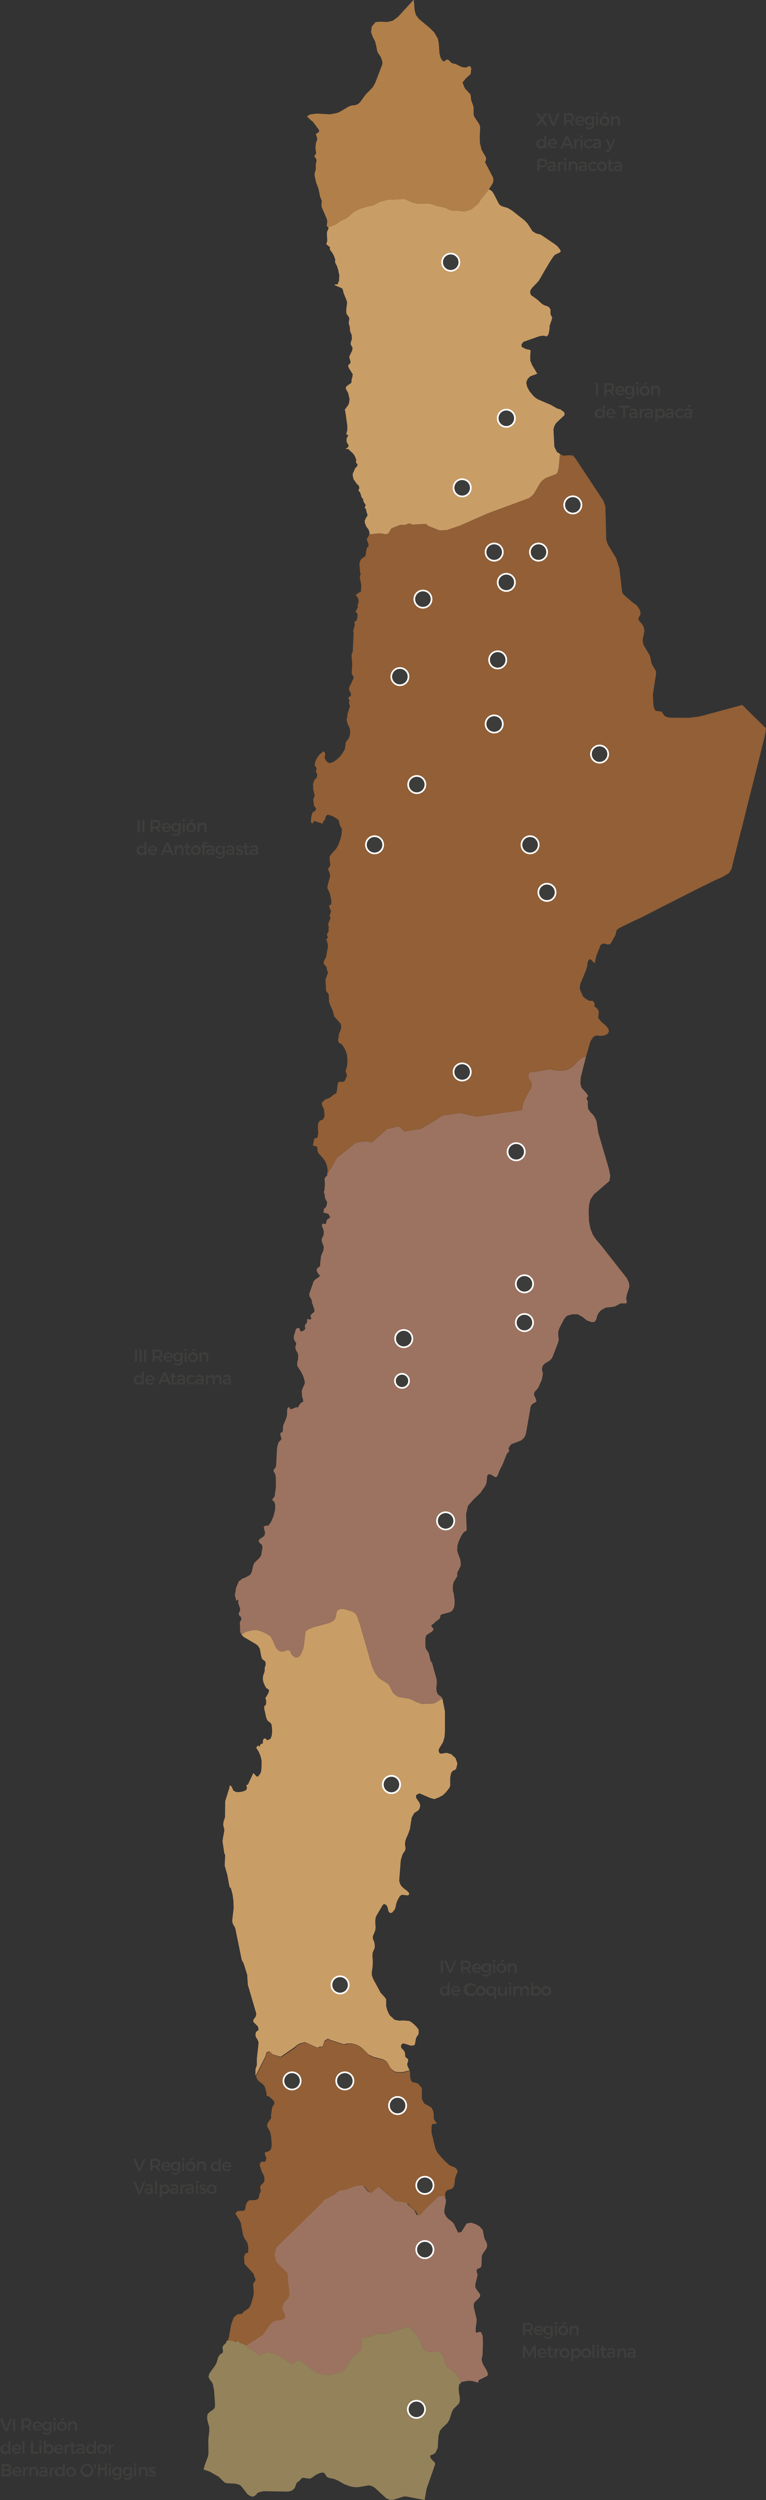 <svg id="mapa-completo" xmlns="http://www.w3.org/2000/svg" viewBox="0 0 435.4 1419.6"><rect x="0" y="0" width="435.4" height="1419.6" fill="#333333" stroke="none"/><defs><style>.cls-1{fill:#925f36;}.cls-2{fill:#c99d66;}.cls-3{fill:#9c7360;}.cls-4{fill:#94825a;}.cls-5{fill:#b17f49;}.cls-6{fill:#3c3c3b;stroke:#fff;stroke-miterlimit:10;stroke-width:0.96px;}.cls-7{fill:#3e3e3d;}</style></defs><title>mapa-minero-mayo-2019</title><g id="_mapa-minero_" data-name="&lt;mapa-minero&gt;"><path id="valpo" class="cls-1" d="M291.7,1261.1l-1.1-.7-1.6-.6-1.3-.7-2.5-2.2-4-4.5-1.3-2.5-2.2-9.2v-3.5l.2-.7.4-.7H280l.7-.3-1.6-2.2-.2-1.5v-1.6l-.3-1.8-.9-1.7-1.2-.9-2.9-1.5-1.4-2.6v-6.3l-1.1-1.2-1-1.2-1.7-.6-1.3-.2-.9-.7-.7-2.1v-3l-.3-.8h0l-3.6,1.1h-3.2l-1.4-.3-1.3-.7-1.2-1.4-1.5-2.7-1-1.1-2-1.1-4.8-1.1-3.1-1.6-3.5-3.5-2.2-1.6-1.7-.8-2-.5h-1.5l-1.6.2-1.5.4-7.6-2.4-1.6-.8-1.9,1.2-1.1,3.2h-1.6l-1.3.7-6.9-3.2-3,.8-1.6.8-1.3,1.4-6.6,4.5-1.5.9-4.3-1.4-2-1.8-1.7.5-.7,2.5-5.2,10.5h-.3l.2,1,.9,1.8,1.3,1.1,1.3.9,1.1,1.2.4.9.8,3.2h0v1.2h0l.2.3,1,.3.4.2,2.5,2.3.4,1.4-.2.7-.5.5-.5.9-.3,1.4-.5,3.9.2,1.1-1.1,1.3-1,1.5-.3,1.7,1.7,3.2.5,2,.4,3.9v2l-.3,1.7-.8,1.2-2.9,1.1.3,1.3.7,1.7-.4,1.8-.6.3h-1.6l-.7.4-.4,1v.9l.3.8.7,2.3.9,1.7.7,1.8v2l-.5,1-1.4,1.3-.5.9v1l.3.9v.9l-.8,1.7-.2,1.5-.3.7-.7.6-.8.3-2.7.2H174l-.9.8-.5.8-.4,1-.3,1.1v.9l-.7,1.3-3.8.2-1.3,1.4.7,1,2.1,3.4.4,1.2,1.3,6.8.8,1.8.9,1.3.8,1.4.4,2.1v2.9l-.2.4-1,.2-.6.5-.3.8-.3,1,.3,3.8,5,5.5,1.3,3.5-.2.5-.9,1.3-.3.7v.9l.3,2.9v1.8l-.4,2-1.1,3.7-1,2-1.3,1.1-1.4.9-1.3,1.3-.6.4h-1.6l-.7.3-.7.6-.5.3-.4.4-.6.9-1.2,3.5-1.4,7.5-.7,1.9h3l.6.2.9.5.6.2.7-.3.4-.3h.4l.9.8.6.4.7.3,1.3.3,1.2.7,8.5-5.4.9-.8.8-.8,3.6-5.4,1.6-1.1,1.6-.6,3.3-.5,1.3-.7.7-1v-1.4l-1.3-2.5-.3-1.8.9-2.2,1.1-1.3,1.6-1.5.4-1.5v-2.3l-.7-4.8-.3-5.3-6.4-6.6-.9-4.1,1-4.2,26.1-25.3.8-1.2,6.1-3.3,1.1-1,.4-.3,2-1,1.8-.4h1.3l5.4-2,4-.4,3.1,3.6,1.9.9,1.6-1.8,2.5-1.8,9.4,7.9h.8l.9.3,4.6.7,1.4,1.7,3.2,2.7,1.4,2.6h1.8l4.1-4.4,6.4-5.8,3.2-.6h0l-.4-1.2.5-1.8,1-.9,2.3-.7,1-.8.5-1.4.5-3.7.4-1.6,1.1-2.4Z" transform="translate(-32.4 -29.8)"/><polygon id="tarapaca" class="cls-2" points="302.3 163.6 305.1 160.7 306.4 159.2 309.9 153.1 312.9 148.1 312.9 148.1 314.4 145.9 315.4 144.7 318.1 143.4 318.8 142.7 318.1 141.4 316.9 139.9 315.3 138.6 307.3 133.2 304.6 132.5 302.6 131.2 299.9 127 298.1 125.1 291.1 119.6 288.6 118.1 285.3 117.1 284.1 116.4 283.4 115.4 281.4 111.5 280.1 109.1 279.1 108.1 277.9 107.5 277.9 107.5 275.4 110.7 273.4 113.1 271.9 115.6 267.9 118.9 263.9 120.1 259.9 119.6 256.2 119.5 252.9 117.9 248.8 117.1 244.2 115.6 237.2 115.6 235 115.1 232 113.9 229.8 113 220.5 113.4 215.8 114.6 212.4 116.5 208.3 117.4 204.5 118.6 200.8 120.5 197.5 123.6 193.7 125.5 190.5 127.6 186.5 129.1 186.5 129.1 186.8 129.6 185.9 131.6 185.8 133.1 186 136.1 186 136.9 185.5 138.4 185.7 139 186 139.1 187 139.9 187.7 140.6 187.5 141 187.4 141.5 189.4 144.4 190.5 147.1 190.5 149.1 191.5 151 192.2 153.1 192.9 156.6 192.7 158 192.8 159.1 192.4 160.1 192 161.4 190 161.6 190.4 162 192.5 162.9 194.4 163.7 194.9 164.6 195.2 166.1 197 170.6 197.3 171.9 196.8 176 196.9 178.1 198.5 180.4 198.5 181.2 198.3 182.7 198.2 183.5 198.8 185.6 199 188.1 199.9 190.2 200 192 200 192.6 199.4 194.4 199.3 195.1 199.5 195.9 200.2 197.1 200.4 197.5 200.2 199 199 201.5 198.5 202.5 198.7 203.5 199.2 205.2 199.3 205.7 198.9 206.5 198.5 206.9 198 207.2 197.9 208 198.3 209 200.5 212.5 200.2 214.5 199.9 215.2 199.7 217.4 198.5 218.2 196.9 219.4 196.5 220.4 196.8 221.2 197.9 223.2 198.2 224.5 198.7 226.5 198.4 228.7 198 229.9 196.5 231.9 196 232.7 196.3 233.9 197.4 241.7 197.4 244.2 196.8 246.5 197 246.7 197.3 246.7 197.5 246.9 197.8 247 197.8 247.5 197 249 197 250.9 198.2 253 197.8 254 196.5 254.7 196.7 254.9 198 255 198.9 255.9 200 256.9 201 257.9 201.5 258.7 202 259.7 202.5 261.2 202.3 262.5 203.3 263.9 203 264.7 201.8 266 201 268 200.5 268.9 200.5 270.2 201 272.2 202.9 274.9 203.9 275.7 204.3 277.4 204.2 277.4 204 277.7 203.8 278 203.8 278.5 204 279 204.4 279.2 204.7 279.7 205.3 281.5 205.4 282.2 206.5 283.5 206.5 284.5 207 285.5 207.5 286.2 207.8 286.7 207.7 287.4 207.4 287.7 207.4 288.5 208 289 208.3 290.5 208.9 292.4 208.7 293.2 208 294 207.7 294.9 207.3 295.5 207.4 297 208.2 299 209.5 300.7 210 302.2 210 303.4 210.2 303.4 215.3 302.9 217.5 303 218.9 303.4 219.8 303.2 220.7 303 222.5 300 227.7 298 230 298 230.5 298 231.2 297.7 232 297.4 232.7 297.2 233.5 297.5 234.3 297.9 242 297.5 242.8 298 243.5 298.7 249.9 301.2 254 301 261.4 298.5 277.3 291.5 300.6 282.9 301.9 282 303.4 280.5 306.8 274.7 307.6 273.5 308.9 272.4 310.1 271.5 316.1 269.2 316.6 268.7 316.9 268.4 317.6 265.4 318.3 257.7 318.3 257.7 316.6 256.7 315.1 253.7 314.6 243.7 315.1 241.9 316.1 240.2 320.9 235.7 320.8 234.2 318.6 232.5 316.6 231.9 313.1 229.9 305.6 226.7 303.9 225.5 302.4 223.9 300.8 221.9 299.6 219.5 299.1 217.2 299.9 215.2 301.4 213.7 305.4 212.2 302.4 207.2 301.4 204.7 301.4 201.7 301.6 199.4 301.4 198.7 298.9 198.2 296.6 197 296.4 195.5 297.6 194.1 306.3 191 308.4 190.6 309.6 190.7 310.3 191 310.9 190.9 311.6 190.1 311.9 189.2 312.4 186.6 312.4 185.1 313.6 181.5 313.9 180.2 313.6 179.9 313.4 179.4 312.9 178.4 312.9 176 312.8 175.5 312.1 174.5 311.4 174 309.1 173.2 307.9 172.4 305.4 170.1 301.9 167.6 301.4 166.6 301.4 165.1 302.3 163.6"/><polygon id="santiago" class="cls-3" points="276.8 1273.9 275.3 1270.9 274.4 1266.3 272.7 1264.3 270.3 1262.9 267.7 1262.1 265.2 1262.6 262.3 1267.3 260.4 1267.8 257.9 1262.6 257 1261.6 254.4 1259.6 253.4 1258.3 252.7 1256.9 252.5 1255.3 253.5 1250.1 253.3 1248.4 252.4 1247.1 252.4 1246.8 252.4 1246.8 249.2 1247.4 242.9 1253.3 238.8 1257.8 236.9 1257.8 235.5 1255.1 232.3 1252.4 231 1250.8 226.4 1250.1 225.5 1249.8 224.8 1249.8 215.3 1241.8 212.8 1243.6 211.2 1245.4 209.3 1244.6 206.2 1240.9 202.2 1241.3 196.7 1243.3 195.4 1243.6 193.5 1243.8 191.5 1244.9 191.2 1245.1 190.2 1246.1 184 1249.4 183.3 1250.6 157.2 1276.1 156 1280.3 157 1284.3 163.5 1290.9 163.8 1296.3 164.5 1301.1 164.5 1303.3 164 1304.8 162.5 1306.3 161.4 1307.6 160.5 1309.9 160.8 1311.8 162 1314.3 162.2 1315.6 161.5 1316.6 160.2 1317.3 156.9 1317.8 155.4 1318.3 153.8 1319.6 150.2 1324.8 149.5 1325.8 148.5 1326.4 140 1331.9 140.5 1332.8 141 1333.1 143.5 1334.1 147.2 1337.6 148.5 1337.1 149 1336.6 151.8 1335.8 152.8 1335.8 154.3 1335.9 158.7 1337.6 165 1341.8 165.9 1342.1 166.7 1342.3 167.5 1341.5 168.4 1340.6 169.4 1340.1 170.8 1340.6 179.5 1346.9 181.5 1347.8 183.4 1348.1 185.9 1348.4 187.9 1348.4 193.5 1347 195 1346 196.3 1344.9 199 1340.1 200 1338.9 204.2 1335.3 205 1334.4 205.4 1333.6 205.7 1332.6 205.7 1331.3 205.7 1331.3 205.3 1328.1 205.4 1327.6 206 1327.3 206.9 1327.3 209 1327.3 210.4 1326.9 211.5 1326.6 212.2 1325.9 213.2 1325.4 214.7 1325.1 219 1325.1 221.5 1324.8 230.8 1321.3 232 1321.3 233.9 1322.6 235.4 1324.1 237.4 1326.8 238.9 1329.4 239.7 1331.8 240.4 1333.4 241.7 1334.8 243.4 1335.6 245.2 1335.6 248.3 1335.1 249.5 1335.3 250.8 1336.1 251.8 1337.6 252.5 1339.5 252.9 1341.4 253.4 1342.8 254.2 1344.1 258.4 1347 259.7 1348.4 260.7 1349.9 261.8 1353.3 262.3 1352.6 265.9 1351.9 267.4 1351.9 268.9 1352.1 271.5 1352.9 271.9 1352.6 272 1352 272.2 1351.5 277 1349.1 277.4 1348.1 276.7 1346.1 274.7 1342.8 274.2 1341.6 273.8 1340.1 273.8 1339.4 274 1338.6 274.3 1337.3 274.5 1330.6 274.4 1326.6 273.5 1324.3 272.2 1324.1 271 1324.6 270.4 1324.3 270.4 1321.8 270.9 1318.4 270.9 1316.8 269.3 1310.1 269.3 1308.3 269.8 1307.3 272 1305.1 272.9 1304.1 272.9 1302.8 270.9 1300.1 270.2 1298.8 270.2 1297.1 271.4 1292.1 271.4 1291.1 271 1290.4 270.9 1289.6 271 1288.8 271.5 1288.3 272.9 1287.8 273.4 1287.3 273.7 1286.3 273.8 1282.3 273.9 1280.8 274.5 1279.6 276.4 1276.9 276.9 1275.6 276.8 1273.9"/><polygon id="libertador" class="cls-4" points="261.8 1353.3 260.7 1349.9 259.7 1348.4 258.4 1347 254.2 1344.1 253.4 1342.8 252.9 1341.4 252.5 1339.5 251.8 1337.6 250.8 1336.1 249.5 1335.3 248.3 1335.1 245.2 1335.6 243.4 1335.6 241.7 1334.8 240.4 1333.4 239.7 1331.8 238.9 1329.4 237.4 1326.8 235.4 1324.1 233.9 1322.6 232 1321.3 230.8 1321.3 221.5 1324.8 219 1325.1 214.7 1325.1 213.2 1325.4 212.2 1325.9 211.5 1326.6 210.4 1326.9 209 1327.3 206.9 1327.3 206 1327.3 205.4 1327.6 205.3 1328.1 205.7 1331.3 205.7 1331.3 205.7 1332.6 205.4 1333.6 205 1334.4 204.2 1335.3 200 1338.9 199 1340.1 196.3 1344.9 195 1346 193.5 1347 187.9 1348.4 185.9 1348.4 183.4 1348.1 181.5 1347.8 179.5 1346.9 170.8 1340.6 169.4 1340.1 168.4 1340.6 167.5 1341.5 166.7 1342.3 165.9 1342.1 165 1341.8 158.7 1337.6 154.3 1335.9 152.8 1335.8 151.8 1335.8 149 1336.6 148.5 1337.1 147.2 1337.6 143.5 1334.1 141 1333.1 140.5 1332.8 140 1331.9 138.9 1331.3 137.7 1330.9 137 1330.6 136.4 1330.3 135.5 1329.4 135 1329.4 134.7 1329.8 134 1329.9 133.4 1329.8 132.5 1329.3 131.9 1329.1 131.2 1329.1 129 1329.1 128.9 1329.1 128.9 1329.1 128.5 1330.3 126.9 1331.9 126.5 1332.8 126.5 1333.6 126.7 1334.8 126.7 1335.8 124.9 1337.1 124 1338.6 123 1341.9 122.2 1343.3 119 1347.8 118.5 1349.6 119.3 1351.3 120.4 1352.6 121 1353.9 121.7 1357.5 122.2 1364.6 122.2 1366.4 121.8 1367.6 120.7 1368.6 119.3 1369.5 118 1370.8 117.7 1373 118 1374.8 118.9 1378 119 1379.9 118.4 1385.3 118.5 1393.1 118.2 1394.9 116.3 1399.9 116 1401.3 115.7 1402.1 115.8 1402.3 119.3 1403.5 124.2 1406.3 127.5 1409.5 128.5 1410 129.9 1410.1 133.8 1410.3 135.7 1410.8 136.7 1411.3 138 1412.8 140.5 1416.1 141.5 1416.9 142.9 1417.6 144 1417.6 145 1417.1 145.7 1416.5 146.3 1415.6 147.5 1415.1 149.7 1414.6 163.9 1414.8 165.8 1414.3 167 1413.4 167.7 1412.4 168.5 1410.1 169 1409.5 169.8 1409 170.3 1408.6 171.3 1407.4 172 1406.9 175.9 1407.5 177 1407.1 179.9 1405.1 181.8 1404.3 183 1404 184 1404.1 184.5 1404.4 184.8 1404.9 185.4 1405.9 186 1406.6 187.3 1407.1 189.8 1407.6 191.8 1408.4 195.7 1410.6 198.9 1411.8 201.5 1412.3 203.5 1412.3 209.5 1411.3 211.3 1411.6 213 1412.6 219.2 1418.3 219.5 1418.6 220.3 1419 221.5 1419.4 222.8 1419.5 224 1419.3 228.2 1418 229.4 1417.6 231 1417.6 241.5 1419.6 241.4 1419.4 242.5 1413.1 247.4 1399.1 247 1398.1 246.2 1397.4 245 1396.1 244.4 1394.6 244.9 1394.1 245.9 1393.8 247.4 1392.9 248.8 1390.1 249.2 1383.4 250 1380.3 251.4 1378.6 254.2 1376 255.4 1374.1 256.8 1369.8 257.7 1367.9 260.9 1364.8 261.4 1363.1 261.3 1361.1 260.9 1358.6 260.7 1356 261 1354 261.8 1353.3"/><polygon id="coquimbo" class="cls-2" points="258.9 998.3 256.5 996.1 253.8 995.3 250.9 995.8 249.9 995.6 249.3 994.3 249.5 993.1 251.9 989.1 252.7 986.1 252.9 982.9 252.9 971.8 251.5 964.6 251.4 964.6 251.4 964.6 250 965.3 247.7 966.8 246.9 967.1 246.3 967.3 240 967.6 238.4 967.1 236.5 966.4 234.4 965.3 232.7 964.6 226.5 963.6 224.5 962.3 223.2 961 221.7 957.8 220.9 956.6 220 955.8 215.3 952.8 213.8 950.8 212.8 949.3 211.5 946.3 204.5 922.1 202.7 917.1 201.5 915.8 200.3 915.1 195.4 913.6 194 913.6 192.8 913.8 191.8 914.5 191.4 915.1 191.2 916 191 917.1 190.8 918.3 190.2 919.6 189.2 920.6 187 921.6 178.2 924 175.7 925 174 926 173.8 926.6 173.5 927.6 172.7 934.6 172.3 936.3 171.3 938.8 170.4 940.3 169.3 941.1 167.7 941.1 166.3 940.1 165.7 939.3 165.4 938.8 165.2 938.1 164.9 937.5 164.4 937.1 163.9 937 163 937.1 161 937.8 159.7 937.8 158.5 937.3 157.2 936.1 156.4 934.6 154.9 931.1 154.3 930 153.4 928.8 152 928 150.8 927.3 147.9 926.1 146 925.6 144 925.6 139.7 926.6 137.3 928.1 137.2 928.1 137.2 928.1 137.2 928.1 138.5 929.5 145.5 933.6 146.7 934.6 147.7 936.3 148 938 148.3 939.6 148.8 941.6 149.3 942.3 150.4 943.1 150.9 943.8 151 944.8 150.9 945.8 150.5 946.8 150.4 949.1 149.5 951.8 149.4 953.6 149.7 955.1 150.5 957.1 151.4 958.6 152.3 959.1 153 959.8 152.5 961.5 150.8 964.3 151.2 965.1 151.3 966.4 151.2 967.8 150.8 968.3 150.2 968.9 150.2 970.3 151.3 975.3 151.7 976.3 152.2 977.1 153.7 978.3 154.3 979.1 154.5 980.3 154.7 982.8 154.5 985.3 153.8 987.3 152.2 988.1 151.8 988.1 151 987.3 150.7 987.1 149.9 987.3 149.8 987.6 149.7 987.8 149.5 988.3 149.3 988.8 149.5 989.3 149.5 989.8 148.4 990.3 148 990.6 147.8 991.1 147.7 991.8 147 991.3 146.5 991.3 146 991.8 145.7 992.6 147 994.6 148 996.9 148.7 999.6 148.7 1002.6 148.5 1005.4 148.2 1006.6 147.5 1007.8 146.4 1008.9 145.7 1008.6 145 1007.8 144 1006.8 141.4 1012.3 141 1013.3 140 1013.6 140 1013.8 140.2 1014.4 140.4 1015.3 140 1016.3 139.3 1016.8 137.5 1017.4 136 1017.6 134.3 1017.6 132.7 1016.8 131.7 1014.6 131.2 1014.1 130.7 1013.8 130.5 1014.1 130.4 1015.1 128 1022.8 127.9 1031.8 127 1034.6 126.9 1036.6 127.4 1038.3 127.5 1039.6 126.7 1043.8 126.5 1045.6 127.5 1052.4 128 1053.4 127.7 1059.3 129.2 1064.6 129.7 1067.4 130 1069.1 130.4 1071.1 130.5 1071.6 131 1071.9 131.3 1072.4 132.2 1075.8 132.7 1079.6 132.8 1083.6 132 1090.4 132.2 1092.1 133.7 1094.8 137.4 1112.9 138.5 1114.9 140.5 1121.3 140.9 1127.3 141.4 1128.8 145.5 1142.8 145.7 1143.9 145.2 1145.3 144 1146.9 144 1148.1 146.5 1150.6 147 1152.3 146.8 1152.8 146.2 1153.3 145.5 1153.8 145.3 1154.8 145.2 1155.8 145.5 1156.8 146 1157.6 146.5 1158.4 147 1159.8 146 1168.9 146 1172.6 145.3 1174.6 145.2 1175.4 145.2 1178.3 145.2 1178.3 145.5 1178.3 150.8 1167.8 151.5 1165.3 153.2 1164.8 155.2 1166.6 159.5 1167.9 161 1166.9 167.5 1162.4 169 1161.1 170.5 1160.3 173.5 1159.6 180.5 1162.8 181.8 1162.1 183.4 1162.1 184.5 1158.8 186.4 1157.6 188 1158.4 195.5 1160.8 197 1160.4 198.5 1160.3 200 1160.3 202 1160.8 203.9 1161.6 206 1163.1 209.5 1166.6 212.7 1168.1 217.5 1169.3 219.5 1170.4 220.5 1171.6 222 1174.3 223.3 1175.6 224.5 1176.3 226 1176.6 229 1176.6 232.7 1175.6 232.7 1175.4 232.7 1175.3 231.8 1173.6 231.5 1172.6 231.5 1171.8 232 1170.3 232 1169.6 231.8 1169.1 230.5 1168.1 230.3 1167.3 230.2 1165.8 230 1165.1 229.5 1164.3 228.3 1163.1 227.9 1162.3 228 1161.3 228.9 1160.3 230.5 1160.6 233.5 1161.6 235.4 1161.4 235.9 1160.6 236.4 1157.6 237 1156.3 237.8 1155.3 238 1154.1 237.9 1152.4 236.9 1151.1 235.5 1149.6 233.9 1148.3 232.7 1147.6 229.5 1147.3 226.8 1147.4 224.3 1146.9 221.5 1144.3 220.7 1142.8 220 1141.1 219.5 1139.1 219.5 1135.3 218.7 1134.1 216.4 1131.6 212.2 1123.9 211.4 1121.8 211.3 1120.3 211.8 1116.6 211.9 1113.6 211.7 1110.3 211.8 1108.8 213 1106.1 213 1104.4 212.7 1102.6 212 1101.1 211.9 1099.6 213.3 1096.1 213.5 1094.6 213.3 1091.3 213.4 1089.6 213.7 1088.3 217.5 1081.8 218.3 1081.1 219.7 1081.8 220.4 1083.4 220.8 1085.3 221.7 1086.3 222.8 1086.1 223.9 1084.9 224.7 1083.6 225.2 1081.1 225.8 1079.3 227.3 1076.6 228.5 1075.9 231.7 1076.3 232.5 1075.9 232.5 1074.9 231.5 1073.8 229.3 1072.1 228 1070.8 227.3 1069.4 226.9 1067.9 227.8 1056.3 228.7 1053.3 229 1052.6 230.2 1050.9 230.5 1049.8 230.5 1049.1 230.3 1048.3 230.2 1047.1 230.4 1045.4 230.8 1044.1 232 1041.4 233 1038.6 234 1032.1 235.4 1029.6 236.5 1028.8 237.7 1028.1 238.4 1027.1 238.9 1025.4 238.5 1023.8 236.5 1020.8 236.5 1019.3 238.4 1018.3 244.4 1020.9 246.9 1021.6 249.5 1020.6 251.7 1019.4 253.4 1017.8 255.3 1015.4 255.9 1014.1 255.9 1012.4 255.9 1009.3 256.2 1007.8 256.4 1006.9 256.7 1006.3 257.3 1005.6 258.7 1004.9 259.3 1004.3 260 1001.3 258.9 998.3"/><polygon id="atacama" class="cls-3" points="357.4 728.1 356.3 725.8 341.6 707.1 338.9 704 336.9 701 335.6 697.6 334.8 693.5 334.6 687.2 334.9 683.8 335.6 681.1 337.6 678.2 346.4 670.6 346.9 667.7 346.1 663.7 340.1 643.3 339.1 636.8 338.3 634.8 337.1 633 335.6 631.5 334.3 629.7 334.1 627.5 334.1 625.3 333.3 623.7 334.3 622.3 333.4 620.8 330.6 617.7 330.1 616.3 329.9 614.8 330.1 611.8 333.1 600 333.1 600 331.6 600.3 330.6 600.8 328.9 602.2 325.4 605.8 323.8 606.8 321.9 607.6 319.3 608 316.9 608 313.3 607.3 311.6 607.3 309.8 607.6 306.6 608.3 301.4 608.8 301.1 609 300.6 609.5 300.3 610.5 300.3 611.5 300.6 612.3 300.9 613.1 301.6 613.8 301.8 614.2 302.1 614.8 302.3 615.7 302.3 616.5 302.1 617.3 301.9 617.8 300.3 620.5 297.6 625.7 297.3 627 296.9 628.5 296.8 630.3 270.8 634.1 261.4 632 251.3 633.5 247.3 636.3 239.2 641 229.9 642.5 226.7 639.6 220 641.1 211.5 648.7 207.8 648.1 202.4 648.8 191.7 657.3 186.7 665.8 186.2 666.2 186 666.2 186 667.3 185.7 667.8 184.9 668.5 184.5 669.2 184.5 669.8 184.7 672 184.5 674.8 184.4 676 184 676.8 184.5 678.1 184.7 680.3 185.4 681.6 186 682.8 185.4 685.3 184.2 686.3 183.8 688.5 186.7 689.3 187.7 691.3 185.8 692.6 185.2 695 183.4 694.8 182.9 695.7 183 696.3 183.8 698.1 184 699 184 700 184 700.8 183.9 701.3 183.5 702.1 182.8 703.8 183 705.3 184 707.8 183.9 709.8 182.5 713.1 182 717.3 182 718.1 181.8 719.1 180.5 720 180 720.8 180 721.6 180.3 722.3 180.7 723 181.9 724.5 180.8 725.5 179.2 726.5 178.7 727 178.2 727.8 175.9 734.3 175.8 734.8 175.9 736 177.2 738.3 177.3 738.6 177.2 739.3 178.5 743.1 178.8 744.6 178.4 745.1 177 746.3 176.5 747 176.5 747.6 176.9 748.3 176.9 749 175.8 749.3 175.3 749.1 174.9 748.8 174.7 749.1 174.5 750.1 174.5 751 174 751.6 173.5 752.1 173.3 752.8 173.3 753.5 173.5 754.1 173.4 754.8 172.4 755.6 171.9 755.8 171.3 756.1 170.7 755.8 170.4 754.8 170 754.1 169 754.1 168.3 754.6 167.9 755.5 167.8 756.3 167 758.6 167 759.1 167 760.3 167.2 760.8 168 762.1 168.4 762.8 167.8 765.3 168.3 766.8 169.2 768.3 169.5 769.6 169.4 771.8 168.9 773.8 169 775.6 171.2 779.1 172.2 781.1 173 783.5 173.3 785.3 173 786.1 171.5 789.5 171.7 793 172.3 794.8 172.3 795.8 171.7 796.3 171 796.6 170.5 797.3 169.9 798.1 169.5 799.1 168.3 799.1 165.3 800.3 164.7 799.6 164.4 799 163.9 799.1 163.4 799.8 163.2 800.8 163.2 802.8 162.9 804.6 162.3 806.3 161 809.3 160.8 811.1 160.8 812 160.7 812.8 160.4 813.3 159.5 813.6 159.3 814.1 159.5 815.3 160 817 159.5 817.8 159 818.3 158.5 818.8 158.2 819.3 157.7 821.1 157.4 823.1 157 831.5 156.8 832.8 156.4 833.6 155.8 834.3 155.4 835.1 156.5 837.3 156.8 839.1 156.8 844.8 156.3 848 156.2 849.5 155.2 850.8 154.7 851.6 155 852.1 155.5 852.3 155.9 852.8 156.4 854.3 156.4 857.1 155.5 860.8 154 864.3 152.5 866.3 152 866.3 151.3 866.3 150.5 866.5 150 866.8 150 867.6 150.7 870.6 150.2 872.1 148.9 873.1 147.5 874 147 875 147.3 875.8 148 876.5 148.7 877.1 149 877.6 149.2 878.6 148.4 883.3 147.3 884.8 144.5 887.5 143.9 889 143.2 892.3 142.5 893.8 141.8 894.5 139 896 137.9 896.3 135.7 898 134.2 901.6 133.5 905.8 134.3 909 135.3 908.3 135.5 908.8 135.5 909.6 135.3 910 136.5 913.6 136.4 914.6 135.8 915.8 135.7 916.5 136 917.3 136.5 917.8 137 918.3 137.2 919.6 137 920 136.5 920.8 136.4 921.1 136.3 921.8 136.3 922.1 136.4 922.5 136.5 926.6 137.2 928.1 137.2 928.1 137.3 928.1 139.7 926.6 144 925.6 146 925.6 147.9 926.1 150.8 927.3 152 928 153.4 928.8 154.3 930 154.9 931.1 156.4 934.6 157.2 936.1 158.5 937.3 159.7 937.8 161 937.8 163 937.1 163.9 937 164.4 937.1 164.9 937.5 165.2 938.1 165.4 938.8 165.7 939.3 166.3 940.1 167.7 941.1 169.3 941.1 170.4 940.3 171.3 938.8 172.3 936.3 172.7 934.6 173.5 927.6 173.8 926.6 174 926 175.7 925 178.2 924 187 921.6 189.2 920.6 190.2 919.6 190.8 918.3 191 917.1 191.2 916 191.4 915.1 191.8 914.5 192.8 913.8 194 913.6 195.4 913.6 200.3 915.1 201.5 915.8 202.7 917.1 204.5 922.1 211.5 946.3 212.8 949.3 213.8 950.8 215.3 952.8 220 955.8 220.9 956.6 221.7 957.8 223.2 961 224.5 962.3 226.5 963.6 232.7 964.6 234.4 965.3 236.5 966.4 238.4 967.1 240 967.6 246.3 967.3 246.9 967.1 247.7 966.8 250 965.3 251.4 964.6 251.4 964.6 250.9 963.6 248.9 962.1 248.2 960.5 248 958.6 248.3 956.1 248.2 953.6 246 945.8 245.8 944.8 245.3 943.8 244.7 943.1 243.8 939 243.2 937.8 242.4 936.8 241.9 935.6 241.8 934.3 241.8 930.1 242.4 928.5 243.9 927.5 244.5 927.1 245.4 926.6 245.9 926.1 246.4 925.3 246.2 924.6 245.3 923.6 245.2 923.1 245.4 922.6 245.8 922.3 246.2 922.3 247.3 921.1 249 919.8 249.9 919.1 250.3 918.1 250.3 917.5 250.5 917 251.7 916.5 255.3 915.6 256.9 914.8 258 913 258.4 911.1 258.4 908.8 257.9 904.8 257.4 903.1 257.4 901.5 257.5 899.8 257.9 898.3 258.7 897 259.4 895.8 259.9 895.1 259.9 894.5 259.9 893.8 259.9 893.1 261.9 889.1 261.9 887.6 261.7 885.8 260.4 882.3 259.9 880.6 260 877.8 260.8 875.1 262 872.5 263.4 870.3 263.9 869.8 264.5 869.6 265 869.3 265.3 868.5 264.9 859.8 266 855.1 266.2 854.8 269.3 851.3 273 847.8 275.9 843.6 276.5 842.1 277 837.8 278 837 279.6 837.6 281.1 838.6 282.1 838.8 282.8 838 284.1 834.6 285.6 831.8 288.1 825.5 289.4 824.1 289.4 823.5 289.1 823 289.1 822.3 289.8 821 290.6 820.1 291.8 819.6 295.9 818.1 297.8 816.6 298.9 814.3 301.1 801.8 301.6 798.8 302.1 797.8 302.8 797.1 304.6 796.1 304.9 795.5 304.6 794.3 304.1 793.3 303.6 792.3 303.6 791 304.1 790.1 305.6 788.5 306.1 787.6 307.9 783.6 308.4 781.3 308.6 779.3 308.1 778.3 308.1 777.1 308.3 776.1 308.8 775.1 309.9 774.1 312.4 772.6 313.4 771.6 314.1 770.5 317.3 762.1 317.6 760.8 317.3 757.6 317.3 756.3 317.9 754.3 320.6 749.1 321.6 747.8 322.4 747.1 325.1 746.3 328.4 746.3 331.1 747.8 333.6 749.8 336.4 750.8 338.1 750.5 338.9 749.3 339.3 747.6 340.1 745.8 341.3 744.3 342.8 743.3 344.4 742.5 348.1 742.1 349.6 741.8 352.8 740.1 353.6 740.1 355.6 740.1 356.1 740 356.3 739.3 355.9 737.3 356.1 736.3 356.4 734.8 357.4 731.8 357.8 730.3 357.4 728.1"/><polygon id="arica" class="cls-5" points="280.1 100.5 275.7 92.1 275.7 92.1 275.7 92.1 275.7 92 276.2 91 276.3 90 276 88.9 275.4 88 273.7 85 272.8 81.2 272.7 77.4 272.9 73.6 272.9 72 272.4 70.5 269.5 66.1 269.2 64.9 269.2 60.6 269 60.1 267.8 56.8 267.7 56.1 267.7 55.3 267.4 53.6 266.4 52.5 264.2 50.1 262.9 46.8 265 44.3 267.5 42.1 267.9 38.8 267.9 38.8 267.2 37.6 266.3 37.6 265.2 38.3 263.7 38.3 262.4 38 261.3 37.5 258.9 36.3 257.3 36 256.8 35.8 256.2 35.3 254.7 33.8 253.5 34 252.7 34.8 251.8 34.8 250.5 33 249.8 30.3 249.4 24.6 248.9 22 246.9 18.5 244.2 15.8 238.2 10.8 236.4 8.5 235.7 5.8 235.2 0 235 0 226.3 9.5 223.2 11.8 219.9 12.5 216.5 12.3 213.5 12.5 211.3 15.1 210.9 18.3 211.9 21 213.2 23.5 214 26.8 214.3 28.6 214.7 29.8 216.5 32.5 217 34 217.4 35.5 217.2 36.8 213.3 47 211.9 49.5 210.5 51 207.9 53.6 204.7 58 203.5 59.1 201.9 59.7 199.8 59.9 198 60.6 193 63.6 191.4 64.2 187.7 64.9 179.9 64.5 176.2 65 174.4 66.1 174.5 66.1 176.3 67.9 177.9 69.2 179.7 71.6 180.5 72.7 181.4 73.9 181.2 75.1 179.5 76 179.7 76.6 180.2 78.2 180.3 79.1 180 80 179.5 81.6 179.3 84.1 179.7 87.1 178.7 88.6 178.9 89.1 179.5 89.9 179.9 90.6 179.9 91.5 179.5 93.1 179.5 94 179.5 96.1 178.9 98.2 178.8 99.1 179 100.7 179.8 104 181 107 182 111.9 182.9 114 182.7 116.6 182.9 117.7 185.7 124.2 186 125.4 186 126.1 185.7 128.2 186 128.6 186.5 129.1 186.5 129.1 190.5 127.6 193.7 125.5 197.5 123.6 200.8 120.5 204.5 118.6 208.3 117.4 212.4 116.5 215.8 114.6 220.5 113.4 229.8 113 232 113.9 235 115.1 237.2 115.6 244.2 115.6 248.8 117.1 252.9 117.9 256.2 119.5 259.9 119.6 263.9 120.1 267.9 118.9 271.9 115.6 273.4 113.1 275.4 110.7 277.9 107.5 277.9 107.5 279.9 104.4 280.4 103 280.4 101.2 280.1 100.5"/><polygon id="antofa" class="cls-1" points="421.9 400.3 399.3 406.4 396.6 407 391.6 407.6 380.4 407.5 378.1 406.8 377.6 406.3 375.9 403.9 375.4 404 372.6 403.6 371.9 402.4 371.4 400.4 371.1 394.4 372.9 382.7 372.9 381.1 370.4 376.9 369.6 373 368.9 371.4 365.9 366.4 365.4 364.8 365.3 363.3 366.3 358.4 366.1 356.9 365.4 355 363.1 352.2 362.9 351.4 363.1 350.6 363.9 349.3 364.1 348.5 363.9 346.9 362.9 345 361.6 343.4 360.1 342.5 356.4 339.3 354.6 337.8 353.9 336.9 353.6 335.8 352.1 323 350.3 317.1 345.4 309 344.6 306.5 344.1 287.5 342.9 284.2 326.8 259.9 325.6 258.7 323.9 258.5 320.9 258.7 319.9 258.7 318.3 257.7 318.3 257.7 317.6 265.4 316.9 268.4 316.6 268.7 316.1 269.2 310.1 271.5 308.9 272.4 307.6 273.5 306.8 274.7 303.4 280.5 301.9 282 300.6 282.9 277.3 291.5 261.4 298.5 254 301 249.9 301.2 243.5 298.7 242.8 298 242 297.5 234.3 297.9 233.5 297.5 232.7 297.2 232 297.4 231.2 297.7 230.5 298 230 298 227.7 298 222.5 300 220.7 303 219.8 303.2 218.9 303.4 217.5 303 215.3 302.9 210.2 303.4 210 303.4 210 303.5 209.3 304.7 208.5 306.2 208.5 306.5 208.9 307.5 209.2 308.2 209.5 309.2 209.4 310.4 208.5 311 208.4 312 208 313.2 208 314.6 207.5 316 206.2 316.7 205 317.9 204.4 319.6 204.3 320.5 204.7 325 205 325.7 204.5 327.9 205.3 331.9 205.2 335.8 202.2 337.7 203.3 339.3 203.7 340.2 203.9 341.3 203.7 342.4 203.4 343.2 203.2 343.8 203.5 344.5 202.7 346.2 202.5 346.7 202.5 346.8 202.2 346.9 202 347.1 203.2 348.6 203.2 349.8 203 351.3 202.5 352.5 201.4 353.2 201.7 354.6 200.8 358.2 201 359.4 200.5 370 200 371.2 199.8 372.3 200.2 376.8 199.9 382.4 200.8 384.1 201 384.8 200.8 385.5 198.5 390.3 198.4 391.1 198.5 392 199.3 393.4 199.5 394.2 199.4 395.2 199 395.4 198.5 395.6 198 396.2 198.2 397 198.5 397.6 198.7 398.2 198.3 398.9 198.9 401.1 198.2 403.4 197.5 405.3 197.5 406.4 197 408.7 197.5 410.9 198.5 412.9 199 414.7 199 416 198.9 417.3 198.5 418.6 197.8 419.9 196.9 420.9 196.8 421 196.5 421.8 196.4 422.2 196.4 422.8 196 425.4 194.7 427.6 193.5 429.3 191.9 430.9 189.9 432.4 188 433.2 186.9 433.2 185.7 432.4 185 431.4 184.4 430.1 184.7 429.5 184.8 428.6 184.8 427.8 184.5 427.2 183.8 426.6 183.5 426.6 183.4 427 181.7 428.4 180 430.7 179.3 432.3 178.8 434.5 180 436.2 179.5 438.2 180.4 439.7 180 441.7 178.8 442.7 177.9 445.2 178 446.7 178 448.2 178.4 449.7 178.9 451.6 178 454.1 178.3 455.9 178.5 457.7 178.8 457.9 179.7 459.2 179.3 460.2 178.5 460.9 177.7 461.2 177.5 461.9 177 463.4 176.7 466.7 177.5 467.7 178.5 466.2 180.3 466.7 181.8 467.2 183.4 467.7 183.8 466.4 184.7 465.4 185.2 463.5 186.2 462.6 188.5 463.2 190.4 464.2 192.4 465.6 193.2 468.7 194.3 470.6 194.2 473.6 193.5 476.5 192.5 479.2 191.3 481.6 190.4 482.7 188.3 485 187.5 486.1 187.3 487.4 187.8 491.4 186.5 493.3 186.7 494.3 187.3 495.4 187.7 497.4 186.5 501.7 186 504.1 187.5 507.4 188 509.7 188.4 511.9 188.2 513.4 187.8 513.9 187 514.2 187.5 515.9 188.2 517.6 187.5 519.4 187.4 520.3 187.9 521.3 186.8 523.8 186.5 525.1 186.9 526.4 186.7 527.6 186.8 528.6 186.4 529.6 185.8 530.4 186 531.4 186.4 532.3 186.2 532.6 185.9 532.9 185.5 533.4 185.4 533.4 185.5 533.9 185.9 534.4 186 534.9 186.5 537.3 185.9 540.1 185.5 542.7 185 544.3 184.5 544.9 184.3 545.4 184 546.1 184 547.1 184.5 547.9 185 548.4 185.5 548.9 185.9 550.8 186.2 551.6 186.4 552.4 185 556.3 185.3 562.4 185.5 562.9 186.7 564.4 186.9 565.2 187 568.7 187.5 570.3 189 573.6 189.5 575.3 190 577.2 193.7 581.4 194 583.5 193.5 585.1 192.8 586.7 192.5 588.3 192.5 589 192.2 590.3 192.2 591.2 192.5 591.8 193 592.3 194.3 593 196 595.6 197.2 598.7 197.5 602.1 197.3 605.3 196.5 607.8 196.5 608.7 197 609.8 197.2 610.8 196.9 611.7 196.5 612.3 196.3 613.2 195.9 613.8 195 614.3 192.4 614.3 191.9 615.8 191.4 620.1 190.9 621 190 621.3 187.7 623.2 186.3 623.8 185.5 624.1 185.3 624.1 185 624.2 183.3 625.7 183 626.2 183 627.2 183.2 628 184 629.6 184.2 630.3 184.5 633.8 183.5 635.8 181.9 636.3 181 637.5 180.7 639.3 180.7 641.2 180.9 643.3 180.4 646 178.7 646.5 178.2 648.5 177.8 650.6 178.4 650.6 179.9 651 180.3 651.5 180.5 653.5 181 654.8 183.5 657.6 184.8 659.3 185.8 661.8 186.3 664.7 186 666.2 186.2 666.2 186.7 665.8 191.7 657.3 202.4 648.8 207.8 648.1 211.5 648.7 220 641.1 226.7 639.6 229.9 642.5 239.2 641 247.3 636.3 251.3 633.5 261.4 632 270.8 634.1 296.8 630.3 296.9 628.5 297.3 627 297.6 625.7 300.3 620.5 301.9 617.8 302.1 617.3 302.3 616.5 302.3 615.7 302.1 614.8 301.8 614.2 301.6 613.8 300.9 613.1 300.6 612.3 300.3 611.5 300.3 610.5 300.6 609.5 301.1 609 301.4 608.8 306.6 608.3 309.8 607.6 311.6 607.3 313.3 607.3 316.9 608 319.3 608 321.9 607.6 323.8 606.8 325.4 605.8 328.9 602.2 330.6 600.8 331.6 600.3 333.1 600 333.1 600 335.6 591.3 336.9 589.3 337.1 589 338.4 588.1 339.6 588 340.8 588.2 342.3 588.2 343.9 587.8 345.3 587.1 346.1 585.8 345.9 584.3 344.3 582.3 341.9 580.3 340.1 578.1 340.3 575.1 340.4 574.3 340.1 573.8 339.9 573.3 339.4 572.8 339.1 572.3 338.3 571.8 337.9 571.4 337.9 571.1 337.9 570.7 338.1 570.3 338.1 570.3 337.6 569.2 337.1 568.4 336.4 568.3 334.9 568.3 334.3 567.9 332.6 566.9 331.9 566.3 331.4 565.8 329.6 561.7 329.6 560.3 329.9 558.6 333.1 550.9 333.9 548.1 333.9 546.9 334.3 545.8 334.8 544.9 335.8 544.7 337.3 546.4 338.1 546.9 338.4 545.4 338.9 542.9 341.4 536.6 342.6 535.8 343.9 535.9 345.3 536.3 346.6 536.2 347.4 535.3 349.9 530.8 350.4 528.4 350.8 527.9 352.1 526.9 354.4 525.8 357.9 524.1 361.4 522.4 365.1 520.7 368.6 518.9 377.4 514.4 386.3 509.9 395.1 505.4 403.9 501.1 404.4 500.8 405.9 500.1 407.4 499.4 407.9 499.2 410.8 497.9 414.3 495.8 415.8 493.4 417.1 488.1 419.1 480.1 421.1 472 421.4 471.2 425.6 454.2 429.9 437.3 434.1 420.4 435.1 416.1 435.4 413.6 421.9 400.3"/></g><circle id="uno" class="cls-6" cx="256.2" cy="148.9" r="4.9"/><circle id="dos" class="cls-6" cx="287.8" cy="237.5" r="4.9"/><circle id="tres" class="cls-6" cx="262.7" cy="277" r="4.9"/><circle id="cuatro" class="cls-6" cx="325.6" cy="286.7" r="4.9"/><circle id="cinco" class="cls-6" cx="280.9" cy="313.5" r="4.9"/><circle id="siete" class="cls-6" cx="240.4" cy="340.2" r="4.9"/><circle id="ocho" class="cls-6" cx="227.3" cy="384.2" r="4.9"/><circle id="nueve" class="cls-6" cx="282.9" cy="374.7" r="4.9"/><circle id="diez" class="cls-6" cx="212.9" cy="479.7" r="4.9"/><circle id="once" class="cls-6" cx="306.1" cy="313.5" r="4.9"/><circle id="doce" class="cls-6" cx="287.8" cy="330.7" r="4.9"/><circle id="trece" class="cls-6" cx="236.9" cy="445.5" r="4.9"/><circle id="catorce" class="cls-6" cx="280.9" cy="411.1" r="4.9"/><circle id="quince" class="cls-6" cx="340.8" cy="428.2" r="4.9"/><circle id="dieciseis" class="cls-6" cx="310.9" cy="506.7" r="4.9"/><circle id="diecisiete" class="cls-6" cx="301.3" cy="479.7" r="4.9"/><circle id="dieciocho" class="cls-6" cx="262.7" cy="608.7" r="4.9"/><circle id="diecinueve" class="cls-6" cx="293.4" cy="654" r="4.9"/><circle id="veintiuno" class="cls-6" cx="229.5" cy="760.1" r="4.9"/><circle id="veintiunouno" class="cls-6" cx="228.5" cy="784.1" r="4"/><circle id="veintitres" class="cls-6" cx="298.1" cy="729" r="4.9"/><circle id="veinticuatro" class="cls-6" cx="298.1" cy="751" r="4.9"/><circle id="veintinueve" class="cls-6" cx="222.5" cy="1013.3" r="4.9"/><circle id="veintinueve-tres" class="cls-6" cx="222.5" cy="1013.3" r="4.9"/><circle id="veintinueve-cuatro" class="cls-6" cx="222.5" cy="1013.3" r="4.9"/><circle id="treintayuno" class="cls-6" cx="193.3" cy="1127.1" r="4.9"/><circle id="treintaydos" class="cls-6" cx="226" cy="1195.6" r="4.9"/><circle id="treintaytres" class="cls-6" cx="241.5" cy="1277.4" r="4.9"/><circle id="treintaycuatro" class="cls-6" cx="196" cy="1181.6" r="4.9"/><circle id="treintaycuatro-uno" class="cls-6" cx="166" cy="1181.6" r="4.9"/><circle id="treintaycinco" class="cls-6" cx="241.5" cy="1240.9" r="4.9"/><circle id="treintayseis" class="cls-6" cx="236.7" cy="1368.1" r="4.9"/><circle id="treintaysiete" class="cls-6" cx="253.3" cy="863.6" r="4.9"/><path class="cls-7" d="M371.1,254.3v-7h1.2v7Z" transform="translate(-32.4 -29.8)"/><path class="cls-7" d="M379.1,252.2h-2v2.1h-1.2v-7h2.8c1.8,0,2.8.9,2.8,2.4a2.3,2.3,0,0,1-1.4,2.3l1.6,2.3h-1.3Zm-.4-1c1.1,0,1.7-.5,1.7-1.4s-.6-1.4-1.7-1.4H377v2.8Z" transform="translate(-32.4 -29.8)"/><path class="cls-7" d="M387.3,252.1h-4a1.6,1.6,0,0,0,1.6,1.3,2,2,0,0,0,1.5-.6l.6.6a2.8,2.8,0,0,1-2.2.9,2.7,2.7,0,1,1,0-5.4C386.7,249,387.5,250.2,387.3,252.1Zm-1-.8a1.3,1.3,0,0,0-1.5-1.4,1.6,1.6,0,0,0-1.6,1.4Z" transform="translate(-32.4 -29.8)"/><path class="cls-7" d="M392.9,253.8a2.5,2.5,0,0,1-2.8,2.5,4.1,4.1,0,0,1-2.2-.7l.5-.8a2.5,2.5,0,0,0,1.7.6,1.5,1.5,0,0,0,1.7-1.5v-.8a2,2,0,0,1-1.8.9,2.4,2.4,0,0,1-2.4-2.6,2.3,2.3,0,0,1,2.4-2.5,2,2,0,0,1,1.8.9v-.9h1.1v4.9Zm-1.1-2.3a1.4,1.4,0,0,0-1.5-1.6,1.5,1.5,0,0,0-1.5,1.6,1.4,1.4,0,0,0,1.5,1.6C391.2,253.2,391.8,252.5,391.8,251.5Z" transform="translate(-32.4 -29.8)"/><path class="cls-7" d="M395.4,247.5a.7.7,0,1,1-.7-.7A.7.7,0,0,1,395.4,247.5Zm-1.2,6.8V249h1.1v5.3Z" transform="translate(-32.4 -29.8)"/><path class="cls-7" d="M401.6,251.7a2.6,2.6,0,0,1-2.8,2.7,2.7,2.7,0,0,1-2.8-2.7,2.8,2.8,0,0,1,5.6,0Zm-4.4,0a1.6,1.6,0,0,0,1.6,1.7,1.6,1.6,0,0,0,1.6-1.7,1.6,1.6,0,1,0-3.2,0Zm2-3.4h-1l1.1-1.5,1.2.5Z" transform="translate(-32.4 -29.8)"/><path class="cls-7" d="M407.5,251v3.3h-1.1v-3a1.2,1.2,0,0,0-1.3-1.3,1.5,1.5,0,0,0-1.5,1.4v2.8h-1.1v-5.3h1.1v1a2.2,2.2,0,0,1,2-1.1A2.1,2.1,0,0,1,407.5,251Z" transform="translate(-32.4 -29.8)"/><path class="cls-7" d="M376.1,267.2H375v-.9a2.1,2.1,0,0,1-1.9,1,2.7,2.7,0,0,1,0-5.4,2,2,0,0,1,1.9,1v-3h1.1Zm-1.1-2.6a1.6,1.6,0,0,0-1.6-1.7,1.6,1.6,0,0,0-1.6,1.7,1.6,1.6,0,1,0,3.2,0Z" transform="translate(-32.4 -29.8)"/><path class="cls-7" d="M382.1,265h-4a1.6,1.6,0,0,0,1.6,1.3,2,2,0,0,0,1.5-.6l.6.6a2.8,2.8,0,0,1-2.2.9,2.7,2.7,0,0,1,0-5.4C381.5,261.9,382.3,263.1,382.1,265Zm-1-.8a1.3,1.3,0,0,0-1.5-1.4,1.6,1.6,0,0,0-1.6,1.4Z" transform="translate(-32.4 -29.8)"/><path class="cls-7" d="M387.8,261.3v5.9h-1.2v-5.9h-2.2v-1.1H390v1.1Z" transform="translate(-32.4 -29.8)"/><path class="cls-7" d="M393.7,266.6a2.1,2.1,0,0,1-1.8.7,1.7,1.7,0,0,1-1.9-1.6c0-1,.7-1.6,2-1.6h1.6v-.2c0-.7-.4-1.1-1.3-1.1a3.7,3.7,0,0,0-1.6.5l-.5-.8a4.2,4.2,0,0,1,2.3-.7c1.4,0,2.1.7,2.1,1.9v3.5h-1.1v-.6Zm0-1.2v-.5h-1.4c-.8,0-1.1.2-1.1.7s.4.8,1,.8A1.5,1.5,0,0,0,393.7,265.4Z" transform="translate(-32.4 -29.8)"/><path class="cls-7" d="M397.1,263a2,2,0,0,1,1.8-1.1V263a1.6,1.6,0,0,0-1.8,1.5v2.8H396V262h1.1Z" transform="translate(-32.4 -29.8)"/><path class="cls-7" d="M402.5,266.6a2.1,2.1,0,0,1-1.8.7,1.7,1.7,0,0,1-1.9-1.6c0-1,.7-1.6,2-1.6h1.6v-.2c0-.7-.4-1.1-1.3-1.1a3.7,3.7,0,0,0-1.6.5l-.5-.8a4.2,4.2,0,0,1,2.3-.7c1.4,0,2.1.7,2.1,1.9v3.5h-1.1v-.6Zm0-1.2v-.5H401c-.8,0-1.1.2-1.1.7s.4.8,1,.8A1.5,1.5,0,0,0,402.5,265.4Z" transform="translate(-32.4 -29.8)"/><path class="cls-7" d="M410.4,264.6a2.5,2.5,0,0,1-2.5,2.7,2.1,2.1,0,0,1-1.9-1v2.9h-1.1v-7.3H406v.9a2.1,2.1,0,0,1,1.9-1A2.7,2.7,0,0,1,410.4,264.6Zm-1.2-.1a1.6,1.6,0,1,0-1.6,1.7A1.6,1.6,0,0,0,409.2,264.5Z" transform="translate(-32.4 -29.8)"/><path class="cls-7" d="M414.3,266.6a2.1,2.1,0,0,1-1.8.7,1.7,1.7,0,0,1-1.9-1.6c0-1,.7-1.6,2-1.6h1.6v-.2c0-.7-.4-1.1-1.3-1.1a3.7,3.7,0,0,0-1.6.5l-.5-.8a4.2,4.2,0,0,1,2.3-.7c1.4,0,2.1.7,2.1,1.9v3.5h-1.1v-.6Zm0-1.2v-.5h-1.4c-.8,0-1.1.2-1.1.7s.4.8,1,.8S414.3,265.9,414.3,265.4Z" transform="translate(-32.4 -29.8)"/><path class="cls-7" d="M421,262.7l-.6.7a2,2,0,0,0-1.5-.6,1.7,1.7,0,0,0,0,3.4,2.1,2.1,0,0,0,1.6-.6l.6.6a2.8,2.8,0,0,1-2.3,1,2.7,2.7,0,0,1,0-5.4A3.4,3.4,0,0,1,421,262.7Z" transform="translate(-32.4 -29.8)"/><path class="cls-7" d="M424.8,266.6a2.1,2.1,0,0,1-1.8.7,1.7,1.7,0,0,1-1.9-1.6c0-1,.7-1.6,2-1.6h1.6v-.2c0-.7-.4-1.1-1.3-1.1a3.7,3.7,0,0,0-1.6.5l-.5-.8a4.2,4.2,0,0,1,2.3-.7c1.4,0,2.1.7,2.1,1.9v3.5h-1.1v-.6Zm0-1.2v-.5h-1.4c-.8,0-1.1.2-1.1.7s.4.8,1,.8S424.8,265.9,424.8,265.4Zm-1.8-4.3,1.1-1.5,1.2.5-1.2,1Z" transform="translate(-32.4 -29.8)"/><path class="cls-7" d="M110.6,502.4v-7h1.2v7Z" transform="translate(-32.4 -29.8)"/><path class="cls-7" d="M113.3,502.4v-7h1.2v7Z" transform="translate(-32.4 -29.8)"/><path class="cls-7" d="M121.2,500.3h-2v2.1H118v-7h2.8c1.8,0,2.8.9,2.8,2.4a2.3,2.3,0,0,1-1.4,2.3l1.6,2.3h-1.3Zm-.3-1.1c1.1,0,1.7-.5,1.7-1.4s-.6-1.4-1.7-1.4h-1.7v2.8Z" transform="translate(-32.4 -29.8)"/><path class="cls-7" d="M129.5,500.2h-4a1.6,1.6,0,0,0,1.6,1.3,2,2,0,0,0,1.5-.6l.6.6a2.8,2.8,0,0,1-2.2.9,2.7,2.7,0,0,1,0-5.4C128.9,497,129.6,498.3,129.5,500.2Zm-1-.9a1.3,1.3,0,0,0-1.5-1.4,1.6,1.6,0,0,0-1.6,1.4Z" transform="translate(-32.4 -29.8)"/><path class="cls-7" d="M135.1,501.9a2.5,2.5,0,0,1-2.8,2.5,4.1,4.1,0,0,1-2.2-.7l.5-.8a2.5,2.5,0,0,0,1.7.6A1.5,1.5,0,0,0,134,502v-.7a2,2,0,0,1-1.8.9,2.4,2.4,0,0,1-2.4-2.6,2.3,2.3,0,0,1,2.4-2.5,2,2,0,0,1,1.8.9v-.9h1.1Zm-1.1-2.3a1.4,1.4,0,0,0-1.5-1.6,1.5,1.5,0,0,0-1.5,1.6,1.4,1.4,0,0,0,1.5,1.6A1.5,1.5,0,0,0,134,499.6Z" transform="translate(-32.4 -29.8)"/><path class="cls-7" d="M137.5,495.6a.7.7,0,1,1-.7-.7A.7.7,0,0,1,137.5,495.6Zm-1.2,6.8v-5.3h1.1v5.3Z" transform="translate(-32.4 -29.8)"/><path class="cls-7" d="M143.8,499.7a2.6,2.6,0,0,1-2.8,2.7,2.7,2.7,0,0,1-2.8-2.7,2.8,2.8,0,0,1,5.6,0Zm-4.4.1a1.6,1.6,0,0,0,1.6,1.7,1.6,1.6,0,0,0,1.6-1.7,1.6,1.6,0,0,0-1.6-1.7C140.1,498,139.4,498.7,139.4,499.8Zm2-3.5h-1l1.1-1.5,1.2.5Z" transform="translate(-32.4 -29.8)"/><path class="cls-7" d="M149.7,499.1v3.3h-1.1v-3a1.2,1.2,0,0,0-1.3-1.3,1.5,1.5,0,0,0-1.5,1.4v2.8h-1.1V497h1.1v1a2.2,2.2,0,0,1,2-1.1A2,2,0,0,1,149.7,499.1Z" transform="translate(-32.4 -29.8)"/><path class="cls-7" d="M115.6,515.3h-1.1v-.9a2.1,2.1,0,0,1-1.9,1,2.7,2.7,0,0,1,0-5.4,2,2,0,0,1,1.9,1v-3h1.1Zm-1.1-2.6a1.7,1.7,0,0,0-1.6-1.8,1.6,1.6,0,0,0-1.6,1.8,1.6,1.6,0,1,0,3.2,0Z" transform="translate(-32.4 -29.8)"/><path class="cls-7" d="M121.7,513.1h-4a1.6,1.6,0,0,0,1.6,1.3,2,2,0,0,0,1.5-.6l.6.7a2.8,2.8,0,0,1-2.2.9,2.7,2.7,0,0,1,0-5.4C121.1,509.9,121.8,511.2,121.7,513.1Zm-1-.9a1.3,1.3,0,0,0-1.5-1.4,1.6,1.6,0,0,0-1.6,1.4Z" transform="translate(-32.4 -29.8)"/><path class="cls-7" d="M125.7,513.7l-.7,1.6h-1.2l3.1-7h1.2l3.1,7h-1.3l-.7-1.6Zm1.8-4.1-1.3,3.1h2.6Z" transform="translate(-32.4 -29.8)"/><path class="cls-7" d="M136.7,512v3.3h-1.1v-3a1.2,1.2,0,0,0-1.3-1.3,1.5,1.5,0,0,0-1.5,1.4v2.8h-1.1v-5.3h1.1v1a2.2,2.2,0,0,1,2-1.1A2,2,0,0,1,136.7,512Z" transform="translate(-32.4 -29.8)"/><path class="cls-7" d="M140.9,515a2.2,2.2,0,0,1-1.3.4,1.4,1.4,0,0,1-1.5-1.5v-2.8h-.8v-.9h.8v-1.5h1.1v1.5h1.6v.9h-1.6v2.5c0,.5.2.7.6.7l.8-.2Z" transform="translate(-32.4 -29.8)"/><path class="cls-7" d="M146.5,512.6a2.6,2.6,0,0,1-2.8,2.7,2.7,2.7,0,0,1-2.8-2.7,2.8,2.8,0,0,1,5.6,0Zm-4.4,0a1.6,1.6,0,0,0,1.6,1.7,1.6,1.6,0,0,0,1.6-1.7,1.6,1.6,0,1,0-3.2,0Z" transform="translate(-32.4 -29.8)"/><path class="cls-7" d="M148.6,509.5v.6H150v.9h-1.4v4.3h-1.1V511h-.7v-.9h.7v-.5a1.9,1.9,0,0,1,3-1.4l-.4.9a1.1,1.1,0,0,0-.7-.3A.7.7,0,0,0,148.6,509.5Z" transform="translate(-32.4 -29.8)"/><path class="cls-7" d="M153.2,514.6a2.1,2.1,0,0,1-1.8.7,1.7,1.7,0,0,1-1.9-1.6c0-1,.7-1.6,2-1.6h1.6v-.2c0-.7-.4-1.1-1.3-1.1a3.7,3.7,0,0,0-1.6.5l-.5-.8a4.2,4.2,0,0,1,2.3-.7c1.4,0,2.1.7,2.1,1.9v3.5H153v-.6Zm0-1.2v-.5h-1.4c-.8,0-1.1.2-1.1.7s.4.8,1,.8A1.4,1.4,0,0,0,153.2,513.4Z" transform="translate(-32.4 -29.8)"/><path class="cls-7" d="M160.2,514.8a2.5,2.5,0,0,1-2.8,2.5,4.1,4.1,0,0,1-2.2-.7l.5-.8a2.5,2.5,0,0,0,1.7.6,1.5,1.5,0,0,0,1.7-1.5v-.7a2,2,0,0,1-1.8.9,2.4,2.4,0,0,1-2.4-2.6,2.3,2.3,0,0,1,2.4-2.5,2,2,0,0,1,1.8.9V510h1.1Zm-1.1-2.3a1.4,1.4,0,0,0-1.5-1.6,1.5,1.5,0,0,0-1.5,1.6,1.5,1.5,0,1,0,3,0Z" transform="translate(-32.4 -29.8)"/><path class="cls-7" d="M164.6,514.6a2.1,2.1,0,0,1-1.8.7,1.7,1.7,0,0,1-1.9-1.6c0-1,.7-1.6,2-1.6h1.6v-.2c0-.7-.4-1.1-1.3-1.1a3.7,3.7,0,0,0-1.6.5l-.5-.8a4.2,4.2,0,0,1,2.3-.7c1.4,0,2.1.7,2.1,1.9v3.5h-1.1v-.6Zm0-1.2v-.5h-1.4c-.8,0-1.1.2-1.1.7s.4.8,1,.8S164.6,514,164.6,513.4Z" transform="translate(-32.4 -29.8)"/><path class="cls-7" d="M170.4,510.5l-.4.8a3.3,3.3,0,0,0-1.5-.5c-.4,0-.8.1-.8.5s2.8.4,2.8,2.4-1,1.6-2,1.6a3.5,3.5,0,0,1-2.1-.7l.4-.8a3.1,3.1,0,0,0,1.8.7c.5,0,.9-.2.9-.6s-2.8-.5-2.8-2.4.9-1.5,2-1.5A2.3,2.3,0,0,1,170.4,510.5Z" transform="translate(-32.4 -29.8)"/><path class="cls-7" d="M174.2,515a2.2,2.2,0,0,1-1.3.4,1.4,1.4,0,0,1-1.5-1.5v-2.8h-.8v-.9h.8v-1.5h1.1v1.5h1.6v.9h-1.6v2.5c0,.5.2.7.6.7l.8-.2Z" transform="translate(-32.4 -29.8)"/><path class="cls-7" d="M178.1,514.6a2.1,2.1,0,0,1-1.8.7,1.7,1.7,0,0,1-1.9-1.6c0-1,.7-1.6,2-1.6H178v-.2c0-.7-.4-1.1-1.3-1.1a3.7,3.7,0,0,0-1.6.5l-.5-.8a4.2,4.2,0,0,1,2.3-.7c1.4,0,2.1.7,2.1,1.9v3.5h-1.1v-.6Zm0-1.2v-.5h-1.4c-.8,0-1.1.2-1.1.7s.4.8,1,.8A1.4,1.4,0,0,0,178.1,513.4Z" transform="translate(-32.4 -29.8)"/><path class="cls-7" d="M109.1,803.1v-7h1.2v7Z" transform="translate(-32.4 -29.8)"/><path class="cls-7" d="M111.7,803.1v-7h1.2v7Z" transform="translate(-32.4 -29.8)"/><path class="cls-7" d="M114.3,803.1v-7h1.2v7Z" transform="translate(-32.4 -29.8)"/><path class="cls-7" d="M122.3,801h-2v2.1h-1.2v-7h2.8c1.8,0,2.8.9,2.8,2.4a2.3,2.3,0,0,1-1.4,2.3l1.6,2.3h-1.3Zm-.3-1.1c1.1,0,1.7-.5,1.7-1.4s-.6-1.4-1.7-1.4h-1.7v2.8Z" transform="translate(-32.4 -29.8)"/><path class="cls-7" d="M130.6,800.9h-4a1.6,1.6,0,0,0,1.6,1.3,2,2,0,0,0,1.5-.6l.6.6a2.8,2.8,0,0,1-2.2.9,2.7,2.7,0,0,1,0-5.4C130,797.8,130.7,799,130.6,800.9Zm-1-.8a1.3,1.3,0,0,0-1.5-1.4,1.6,1.6,0,0,0-1.6,1.4Z" transform="translate(-32.4 -29.8)"/><path class="cls-7" d="M136.2,802.6a2.5,2.5,0,0,1-2.8,2.5,4.1,4.1,0,0,1-2.2-.7l.5-.8a2.5,2.5,0,0,0,1.7.6,1.5,1.5,0,0,0,1.7-1.5V802a2,2,0,0,1-1.8.9,2.4,2.4,0,0,1-2.4-2.6,2.3,2.3,0,0,1,2.4-2.5,2,2,0,0,1,1.8.9v-.9h1.1Zm-1.2-2.3a1.4,1.4,0,0,0-1.5-1.6,1.5,1.5,0,0,0-1.5,1.6,1.4,1.4,0,0,0,1.5,1.6C134.4,802,135,801.3,135,800.3Z" transform="translate(-32.4 -29.8)"/><path class="cls-7" d="M138.6,796.3a.7.7,0,1,1-.7-.7A.7.7,0,0,1,138.6,796.3Zm-1.2,6.8v-5.3h1.1v5.3Z" transform="translate(-32.4 -29.8)"/><path class="cls-7" d="M144.9,800.5a2.6,2.6,0,0,1-2.8,2.7,2.7,2.7,0,0,1-2.8-2.7,2.8,2.8,0,0,1,5.6,0Zm-4.4,0a1.6,1.6,0,0,0,1.6,1.7,1.6,1.6,0,0,0,1.6-1.7,1.6,1.6,0,0,0-1.6-1.7C141.1,798.7,140.5,799.4,140.5,800.5Zm1.9-3.5h-1l1.1-1.5,1.2.5Z" transform="translate(-32.4 -29.8)"/><path class="cls-7" d="M150.8,799.8v3.3h-1.1v-3a1.2,1.2,0,0,0-1.3-1.3,1.5,1.5,0,0,0-1.5,1.4V803h-1.1v-5.3h1.1v1a2.2,2.2,0,0,1,2-1.1A2.1,2.1,0,0,1,150.8,799.8Z" transform="translate(-32.4 -29.8)"/><path class="cls-7" d="M114.1,816H113v-.9a2.1,2.1,0,0,1-1.9,1,2.7,2.7,0,0,1,0-5.4,2,2,0,0,1,1.9,1v-3h1.1Zm-1.1-2.6a1.7,1.7,0,0,0-1.6-1.8,1.6,1.6,0,0,0-1.6,1.8,1.6,1.6,0,1,0,3.2,0Z" transform="translate(-32.4 -29.8)"/><path class="cls-7" d="M120.1,813.8h-4a1.6,1.6,0,0,0,1.6,1.3,2,2,0,0,0,1.5-.6l.6.7a2.8,2.8,0,0,1-2.2.9,2.7,2.7,0,0,1,0-5.4C119.5,810.6,120.3,811.9,120.1,813.8Zm-1-.9a1.3,1.3,0,0,0-1.5-1.4,1.6,1.6,0,0,0-1.6,1.4Z" transform="translate(-32.4 -29.8)"/><path class="cls-7" d="M124.2,814.4l-.7,1.6h-1.2l3.1-7h1.2l3.1,7h-1.3l-.7-1.6Zm1.7-4.1-1.3,3.1h2.6Z" transform="translate(-32.4 -29.8)"/><path class="cls-7" d="M132.8,815.7a2.2,2.2,0,0,1-1.3.4,1.4,1.4,0,0,1-1.5-1.5v-2.8h-.8v-.9h.8v-1.5h1.1v1.5h1.6v.9h-1.6v2.5c0,.5.2.7.6.7l.8-.2Z" transform="translate(-32.4 -29.8)"/><path class="cls-7" d="M136.7,815.3a2.1,2.1,0,0,1-1.8.7,1.7,1.7,0,0,1-1.9-1.6c0-1,.7-1.6,2-1.6h1.6v-.2c0-.7-.4-1.1-1.3-1.1a3.7,3.7,0,0,0-1.6.5l-.5-.8a4.2,4.2,0,0,1,2.3-.7c1.4,0,2.1.7,2.1,1.9v3.5h-1.1v-.6Zm0-1.2v-.5h-1.4c-.8,0-1.1.2-1.1.7s.4.8,1,.8A1.4,1.4,0,0,0,136.7,814.1Z" transform="translate(-32.4 -29.8)"/><path class="cls-7" d="M143.3,811.5l-.6.7a2,2,0,0,0-1.5-.6,1.7,1.7,0,0,0,0,3.4,2.1,2.1,0,0,0,1.6-.6l.6.6a2.8,2.8,0,0,1-2.3,1,2.7,2.7,0,1,1,0-5.4A2.8,2.8,0,0,1,143.3,811.5Z" transform="translate(-32.4 -29.8)"/><path class="cls-7" d="M147.2,815.3a2.1,2.1,0,0,1-1.8.7,1.7,1.7,0,0,1-1.9-1.6c0-1,.7-1.6,2-1.6h1.6v-.2c0-.7-.4-1.1-1.3-1.1a3.7,3.7,0,0,0-1.6.5l-.5-.8a4.2,4.2,0,0,1,2.3-.7c1.4,0,2.1.7,2.1,1.9v3.5H147v-.6Zm0-1.2v-.5h-1.4c-.8,0-1.1.2-1.1.7s.4.8,1,.8A1.4,1.4,0,0,0,147.2,814.1Z" transform="translate(-32.4 -29.8)"/><path class="cls-7" d="M158.3,812.7V816h-1.1v-3a1.2,1.2,0,0,0-1.3-1.3,1.5,1.5,0,0,0-1.5,1.7V816h-1.1v-3a1.2,1.2,0,0,0-1.3-1.3,1.5,1.5,0,0,0-1.5,1.7V816h-1.1v-5.3h1.1v1a2,2,0,0,1,1.9-1.1,1.7,1.7,0,0,1,1.8,1.3,2.1,2.1,0,0,1,4.1.8Z" transform="translate(-32.4 -29.8)"/><path class="cls-7" d="M162.7,815.3a2.1,2.1,0,0,1-1.8.7,1.7,1.7,0,0,1-1.9-1.6c0-1,.7-1.6,2-1.6h1.6v-.2c0-.7-.4-1.1-1.3-1.1a3.7,3.7,0,0,0-1.6.5l-.5-.8a4.2,4.2,0,0,1,2.3-.7c1.4,0,2.1.7,2.1,1.9v3.5h-1.1v-.6Zm0-1.2v-.5h-1.4c-.8,0-1.1.2-1.1.7s.4.8,1,.8A1.4,1.4,0,0,0,162.7,814.1Z" transform="translate(-32.4 -29.8)"/><path class="cls-7" d="M283,1150.1v-7h1.2v7Z" transform="translate(-32.4 -29.8)"/><path class="cls-7" d="M287.7,1150.1l-2.8-7h1.3l2.2,5.7,2.2-5.7h1.2l-2.8,7Z" transform="translate(-32.4 -29.8)"/><path class="cls-7" d="M297.6,1148h-2v2.1h-1.2v-7h2.8c1.8,0,2.8.9,2.8,2.4a2.3,2.3,0,0,1-1.4,2.3l1.6,2.3h-1.3Zm-.3-1.1c1.1,0,1.7-.5,1.7-1.4s-.6-1.4-1.7-1.4h-1.7v2.8Z" transform="translate(-32.4 -29.8)"/><path class="cls-7" d="M305.9,1147.9h-4a1.6,1.6,0,0,0,1.6,1.3,2,2,0,0,0,1.5-.6l.6.6a2.8,2.8,0,0,1-2.2.9,2.7,2.7,0,0,1,0-5.4C305.3,1144.7,306,1145.9,305.9,1147.9Zm-1-.9a1.3,1.3,0,0,0-1.5-1.4,1.6,1.6,0,0,0-1.6,1.4Z" transform="translate(-32.4 -29.8)"/><path class="cls-7" d="M311.5,1149.6a2.5,2.5,0,0,1-2.8,2.5,4.1,4.1,0,0,1-2.2-.7l.5-.8a2.5,2.5,0,0,0,1.7.6,1.5,1.5,0,0,0,1.7-1.5v-.8a2,2,0,0,1-1.8.9,2.4,2.4,0,0,1-2.4-2.6,2.3,2.3,0,0,1,2.4-2.5,2,2,0,0,1,1.8.9v-.9h1.1v4.9Zm-1.1-2.3a1.4,1.4,0,0,0-1.5-1.6,1.5,1.5,0,0,0-1.5,1.6,1.4,1.4,0,0,0,1.5,1.6A1.6,1.6,0,0,0,310.4,1147.3Z" transform="translate(-32.4 -29.8)"/><path class="cls-7" d="M313.9,1143.2a.7.7,0,1,1-.7-.7A.7.7,0,0,1,313.9,1143.2Zm-1.2,6.9v-5.3h1.1v5.3Z" transform="translate(-32.4 -29.8)"/><path class="cls-7" d="M320.2,1147.4a2.6,2.6,0,0,1-2.8,2.7,2.7,2.7,0,0,1-2.8-2.7,2.6,2.6,0,0,1,2.8-2.7A2.5,2.5,0,0,1,320.2,1147.4Zm-4.4,0a1.6,1.6,0,0,0,1.6,1.7,1.6,1.6,0,0,0,1.6-1.7,1.6,1.6,0,0,0-1.6-1.7A1.6,1.6,0,0,0,315.8,1147.4Zm2-3.4h-1l1.1-1.5,1.2.5Z" transform="translate(-32.4 -29.8)"/><path class="cls-7" d="M326.1,1146.8v3.3H325v-3a1.2,1.2,0,0,0-1.3-1.3,1.5,1.5,0,0,0-1.5,1.4v2.8H321v-5.3h1.1v1a2.2,2.2,0,0,1,2-1.1A2.1,2.1,0,0,1,326.1,1146.8Z" transform="translate(-32.4 -29.8)"/><path class="cls-7" d="M288,1163h-1.1v-.9a2.1,2.1,0,0,1-1.9,1,2.7,2.7,0,0,1,0-5.4,2,2,0,0,1,1.9,1v-3H288Zm-1.2-2.7a1.7,1.7,0,0,0-1.6-1.8,1.6,1.6,0,0,0-1.6,1.8,1.6,1.6,0,0,0,1.6,1.7A1.6,1.6,0,0,0,286.8,1160.3Z" transform="translate(-32.4 -29.8)"/><path class="cls-7" d="M294,1160.8h-4a1.6,1.6,0,0,0,1.6,1.3,2,2,0,0,0,1.5-.6l.6.7a2.8,2.8,0,0,1-2.2.9,2.7,2.7,0,0,1,0-5.4C293.4,1157.6,294.1,1158.8,294,1160.8Zm-1-.9a1.3,1.3,0,0,0-1.5-1.4,1.6,1.6,0,0,0-1.6,1.4Z" transform="translate(-32.4 -29.8)"/><path class="cls-7" d="M302.8,1157l-.7.9a2.8,2.8,0,0,0-1.9-.9,2.5,2.5,0,0,0,0,5,2.7,2.7,0,0,0,1.9-.8l.7.8a3.9,3.9,0,0,1-2.7,1.1,3.6,3.6,0,1,1,.1-7.1A3.7,3.7,0,0,1,302.8,1157Z" transform="translate(-32.4 -29.8)"/><path class="cls-7" d="M308.4,1160.3a2.6,2.6,0,0,1-2.8,2.7,2.7,2.7,0,0,1-2.8-2.7,2.8,2.8,0,0,1,5.6,0Zm-4.4,0a1.6,1.6,0,0,0,1.6,1.7,1.6,1.6,0,0,0,1.6-1.7,1.6,1.6,0,1,0-3.2,0Z" transform="translate(-32.4 -29.8)"/><path class="cls-7" d="M314.3,1164.9h-1.1v-2.8a2.1,2.1,0,0,1-1.9,1,2.7,2.7,0,0,1,0-5.4,2,2,0,0,1,1.9,1v-.9h1.1Zm-1.1-4.6a1.7,1.7,0,0,0-1.6-1.8,1.6,1.6,0,0,0-1.6,1.8,1.6,1.6,0,0,0,1.6,1.7A1.6,1.6,0,0,0,313.2,1160.3Z" transform="translate(-32.4 -29.8)"/><path class="cls-7" d="M320.5,1163h-1.1v-1a2,2,0,0,1-1.9,1.1,1.8,1.8,0,0,1-1.9-2v-3.3h1.1v3a1.2,1.2,0,0,0,1.2,1.3,1.5,1.5,0,0,0,1.5-1.7v-2.6h1.1v5.2Z" transform="translate(-32.4 -29.8)"/><path class="cls-7" d="M323,1156.1a.7.7,0,1,1-.7-.7A.7.7,0,0,1,323,1156.1Zm-1.2,6.9v-5.3h1.1v5.3Z" transform="translate(-32.4 -29.8)"/><path class="cls-7" d="M333.1,1159.7v3.3H332v-3a1.2,1.2,0,0,0-1.3-1.3,1.5,1.5,0,0,0-1.5,1.7v2.6h-1.1v-3a1.2,1.2,0,0,0-1.3-1.3,1.5,1.5,0,0,0-1.5,1.7v2.6h-1.1v-5.3h1.1v1a2,2,0,0,1,1.9-1.1,1.7,1.7,0,0,1,1.8,1.3,2.1,2.1,0,0,1,4.1.8Z" transform="translate(-32.4 -29.8)"/><path class="cls-7" d="M339.8,1160.3a2.5,2.5,0,0,1-2.5,2.7,2.1,2.1,0,0,1-1.9-1v.9h-1.1v-7.4h1.1v3a2.1,2.1,0,0,1,1.9-1A2.6,2.6,0,0,1,339.8,1160.3Zm-1.1,0a1.6,1.6,0,1,0-1.6,1.7A1.6,1.6,0,0,0,338.7,1160.3Z" transform="translate(-32.4 -29.8)"/><path class="cls-7" d="M345.7,1160.3a2.6,2.6,0,0,1-2.8,2.7,2.7,2.7,0,0,1-2.8-2.7,2.8,2.8,0,0,1,5.6,0Zm-4.4,0a1.6,1.6,0,0,0,1.6,1.7,1.6,1.6,0,0,0,1.6-1.7,1.6,1.6,0,1,0-3.2,0Z" transform="translate(-32.4 -29.8)"/><path class="cls-7" d="M111,1262.7l-2.8-7h1.3l2.2,5.7,2.2-5.7h1.2l-2.8,7Z" transform="translate(-32.4 -29.8)"/><path class="cls-7" d="M120.9,1260.5H119v2.1h-1.2v-7h2.8c1.8,0,2.8.9,2.8,2.4a2.3,2.3,0,0,1-1.4,2.3l1.6,2.3h-1.3Zm-.3-1c1.1,0,1.7-.5,1.7-1.4s-.6-1.4-1.7-1.4H119v2.8Z" transform="translate(-32.4 -29.8)"/><path class="cls-7" d="M129.2,1260.4h-4a1.6,1.6,0,0,0,1.6,1.3,2,2,0,0,0,1.5-.6l.6.6a2.8,2.8,0,0,1-2.2.9,2.7,2.7,0,0,1,0-5.4C128.6,1257.3,129.4,1258.5,129.2,1260.4Zm-1-.8a1.3,1.3,0,0,0-1.5-1.4,1.6,1.6,0,0,0-1.6,1.4Z" transform="translate(-32.4 -29.8)"/><path class="cls-7" d="M134.8,1262.1a2.5,2.5,0,0,1-2.8,2.5,4.1,4.1,0,0,1-2.2-.7l.5-.8a2.5,2.5,0,0,0,1.7.6,1.5,1.5,0,0,0,1.7-1.5v-.7a2,2,0,0,1-1.8.9,2.4,2.4,0,0,1-2.4-2.6,2.3,2.3,0,0,1,2.4-2.5,2,2,0,0,1,1.8.9v-.9h1.1Zm-1.1-2.2a1.4,1.4,0,0,0-1.5-1.6,1.5,1.5,0,0,0-1.5,1.6,1.4,1.4,0,0,0,1.5,1.6A1.5,1.5,0,0,0,133.7,1259.9Z" transform="translate(-32.4 -29.8)"/><path class="cls-7" d="M137.3,1255.8a.7.7,0,1,1-.7-.7A.7.7,0,0,1,137.3,1255.8Zm-1.3,6.9v-5.3h1.1v5.3Z" transform="translate(-32.4 -29.8)"/><path class="cls-7" d="M143.5,1260a2.6,2.6,0,0,1-2.8,2.7,2.7,2.7,0,0,1-2.8-2.7,2.8,2.8,0,0,1,5.6,0Zm-4.4,0a1.6,1.6,0,0,0,1.6,1.7,1.6,1.6,0,0,0,1.6-1.7,1.6,1.6,0,1,0-3.2,0Zm2-3.4h-1l1.1-1.5,1.2.5Z" transform="translate(-32.4 -29.8)"/><path class="cls-7" d="M149.4,1259.3v3.3h-1.1v-3a1.2,1.2,0,0,0-1.3-1.3,1.5,1.5,0,0,0-1.5,1.4v2.8h-1.1v-5.4h1.1v1a2.2,2.2,0,0,1,2-1.1A2.3,2.3,0,0,1,149.4,1259.3Z" transform="translate(-32.4 -29.8)"/><path class="cls-7" d="M157.8,1262.7h-1.1v-.9a2.1,2.1,0,0,1-1.9,1,2.7,2.7,0,0,1,0-5.4,2,2,0,0,1,1.9,1v-3h1.1Zm-1.2-2.7a1.6,1.6,0,0,0-1.6-1.7,1.6,1.6,0,0,0-1.6,1.7,1.6,1.6,0,0,0,1.6,1.7A1.6,1.6,0,0,0,156.6,1260Z" transform="translate(-32.4 -29.8)"/><path class="cls-7" d="M163.8,1260.4h-4a1.6,1.6,0,0,0,1.6,1.3,2,2,0,0,0,1.5-.6l.6.6a2.8,2.8,0,0,1-2.2.9,2.7,2.7,0,0,1,0-5.4C163.2,1257.3,164,1258.5,163.8,1260.4Zm-1-.8a1.3,1.3,0,0,0-1.5-1.4,1.6,1.6,0,0,0-1.6,1.4Z" transform="translate(-32.4 -29.8)"/><path class="cls-7" d="M111,1275.5l-2.8-7h1.3l2.2,5.7,2.2-5.7h1.2l-2.8,7Z" transform="translate(-32.4 -29.8)"/><path class="cls-7" d="M118.3,1274.9a2.1,2.1,0,0,1-1.8.7,1.7,1.7,0,0,1-1.9-1.6c0-1,.7-1.6,2-1.6h1.6v-.3c0-.7-.4-1.1-1.3-1.1a3.7,3.7,0,0,0-1.6.5l-.5-.8a4.2,4.2,0,0,1,2.3-.7c1.4,0,2.1.7,2.1,1.9v3.5h-1.1v-.6Zm-.1-1.2v-.5h-1.4c-.8,0-1.1.2-1.1.7s.4.8,1,.8S118.2,1274.3,118.2,1273.7Z" transform="translate(-32.4 -29.8)"/><path class="cls-7" d="M120.6,1275.5v-7.4h1.1v7.4Z" transform="translate(-32.4 -29.8)"/><path class="cls-7" d="M128.7,1272.9a2.5,2.5,0,0,1-2.5,2.7,2.1,2.1,0,0,1-1.9-1v2.9h-1.1v-7.3h1.1v.9a2.1,2.1,0,0,1,1.9-1A2.7,2.7,0,0,1,128.7,1272.9Zm-1.2,0a1.6,1.6,0,1,0-1.6,1.7A1.6,1.6,0,0,0,127.5,1272.9Z" transform="translate(-32.4 -29.8)"/><path class="cls-7" d="M132.7,1274.9a2.1,2.1,0,0,1-1.8.7,1.7,1.7,0,0,1-1.9-1.6c0-1,.7-1.6,2-1.6h1.6v-.3c0-.7-.4-1.1-1.3-1.1a3.7,3.7,0,0,0-1.6.5l-.5-.8a4.2,4.2,0,0,1,2.3-.7c1.4,0,2.1.7,2.1,1.9v3.5h-1.1v-.6Zm0-1.2v-.5h-1.4c-.8,0-1.1.2-1.1.7s.4.8,1,.8A1.4,1.4,0,0,0,132.7,1273.7Z" transform="translate(-32.4 -29.8)"/><path class="cls-7" d="M136.1,1271.3a2,2,0,0,1,1.8-1.1v1.1a1.6,1.6,0,0,0-1.8,1.5v2.8H135v-5.3h1.1Z" transform="translate(-32.4 -29.8)"/><path class="cls-7" d="M141.5,1274.9a2.1,2.1,0,0,1-1.8.7,1.7,1.7,0,0,1-1.9-1.6c0-1,.7-1.6,2-1.6h1.6v-.3c0-.7-.4-1.1-1.3-1.1a3.7,3.7,0,0,0-1.6.5l-.5-.8a4.2,4.2,0,0,1,2.3-.7c1.4,0,2.1.7,2.1,1.9v3.5h-1.1v-.6Zm-.1-1.2v-.5H140c-.8,0-1.1.2-1.1.7s.4.8,1,.8S141.4,1274.3,141.4,1273.7Z" transform="translate(-32.4 -29.8)"/><path class="cls-7" d="M144.6,1269.5h-1l1.1-1.5,1.2.5Zm-.9,6v-5.3h1.1v5.3Z" transform="translate(-32.4 -29.8)"/><path class="cls-7" d="M149.6,1270.7l-.4.8a3.3,3.3,0,0,0-1.5-.5c-.4,0-.8.1-.8.5s2.8.5,2.8,2.4-1,1.6-2,1.6a3.5,3.5,0,0,1-2.1-.7l.4-.8a3.1,3.1,0,0,0,1.8.7c.5,0,.9-.2.9-.6s-2.8-.5-2.8-2.4.9-1.5,2-1.5A3.7,3.7,0,0,1,149.6,1270.7Z" transform="translate(-32.4 -29.8)"/><path class="cls-7" d="M155.5,1272.9a2.6,2.6,0,0,1-2.8,2.7,2.7,2.7,0,0,1-2.8-2.7,2.6,2.6,0,0,1,2.8-2.7A2.5,2.5,0,0,1,155.5,1272.9Zm-4.4,0a1.6,1.6,0,0,0,1.6,1.7,1.6,1.6,0,0,0,1.6-1.7,1.6,1.6,0,0,0-1.6-1.7A1.6,1.6,0,0,0,151.1,1272.9Z" transform="translate(-32.4 -29.8)"/><path class="cls-7" d="M332.8,1353.7h-2v2.1h-1.2v-7h2.8c1.8,0,2.8.9,2.8,2.4a2.3,2.3,0,0,1-1.4,2.3l1.6,2.3H334Zm-.3-1.1c1.1,0,1.7-.5,1.7-1.4s-.6-1.4-1.7-1.4h-1.7v2.8Z" transform="translate(-32.4 -29.8)"/><path class="cls-7" d="M341.1,1353.6h-4a1.6,1.6,0,0,0,1.6,1.3,2,2,0,0,0,1.5-.6l.6.6a2.8,2.8,0,0,1-2.2.9,2.7,2.7,0,1,1,0-5.4C340.4,1350.4,341.2,1351.6,341.1,1353.6Zm-1-.9a1.3,1.3,0,0,0-1.5-1.4,1.6,1.6,0,0,0-1.6,1.4Z" transform="translate(-32.4 -29.8)"/><path class="cls-7" d="M346.6,1355.3a2.5,2.5,0,0,1-2.8,2.5,4.1,4.1,0,0,1-2.2-.7l.5-.8a2.5,2.5,0,0,0,1.7.6,1.5,1.5,0,0,0,1.7-1.5v-.7a2,2,0,0,1-1.8.9,2.4,2.4,0,0,1-2.4-2.6,2.3,2.3,0,0,1,2.4-2.5,2,2,0,0,1,1.8.9v-.9h1.1v4.8Zm-1.1-2.3a1.4,1.4,0,0,0-1.5-1.6,1.5,1.5,0,0,0-1.5,1.6,1.4,1.4,0,0,0,1.5,1.6A1.5,1.5,0,0,0,345.5,1353Z" transform="translate(-32.4 -29.8)"/><path class="cls-7" d="M349.1,1348.9a.7.7,0,1,1-.7-.7A.7.7,0,0,1,349.1,1348.9Zm-1.2,6.9v-5.3H349v5.3Z" transform="translate(-32.4 -29.8)"/><path class="cls-7" d="M355.3,1353.1a2.6,2.6,0,0,1-2.8,2.7,2.7,2.7,0,0,1-2.8-2.7,2.8,2.8,0,0,1,5.6,0Zm-4.4,0a1.6,1.6,0,0,0,1.6,1.7,1.6,1.6,0,0,0,1.6-1.7,1.6,1.6,0,1,0-3.2,0Zm2-3.4h-1l1.1-1.5,1.2.5Z" transform="translate(-32.4 -29.8)"/><path class="cls-7" d="M361.2,1352.5v3.3h-1.1v-3a1.2,1.2,0,0,0-1.3-1.3,1.5,1.5,0,0,0-1.5,1.4v2.8h-1.1v-5.3h1.1v1a2.2,2.2,0,0,1,2-1.1A2,2,0,0,1,361.2,1352.5Z" transform="translate(-32.4 -29.8)"/><path class="cls-7" d="M335.9,1368.7v-5.2l-2.2,4.5h-.8l-2.2-4.5v5.2h-1.1v-7H331l2.3,4.6,2.3-4.6H337v7Z" transform="translate(-32.4 -29.8)"/><path class="cls-7" d="M343.1,1366.4h-4a1.6,1.6,0,0,0,1.6,1.3,2,2,0,0,0,1.5-.6l.6.6a2.8,2.8,0,0,1-2.2.9,2.7,2.7,0,0,1,0-5.4C342.4,1363.3,343.2,1364.5,343.1,1366.4Zm-1-.8a1.3,1.3,0,0,0-1.5-1.4,1.6,1.6,0,0,0-1.6,1.4Z" transform="translate(-32.4 -29.8)"/><path class="cls-7" d="M346.9,1368.3a2.2,2.2,0,0,1-1.3.4,1.4,1.4,0,0,1-1.5-1.5v-2.8h-.8v-.9h.8V1362h1.1v1.5h1.6v.9h-1.6v2.5c0,.5.2.7.6.7l.8-.2Z" transform="translate(-32.4 -29.8)"/><path class="cls-7" d="M348.7,1364.4a2,2,0,0,1,1.8-1.1v1.1a1.6,1.6,0,0,0-1.8,1.5v2.8h-1.1v-5.3h1.1Z" transform="translate(-32.4 -29.8)"/><path class="cls-7" d="M356.1,1366a2.6,2.6,0,0,1-2.8,2.7,2.7,2.7,0,0,1-2.8-2.7,2.8,2.8,0,0,1,5.6,0Zm-4.4,0a1.6,1.6,0,0,0,1.6,1.7,1.6,1.6,0,0,0,1.6-1.7,1.6,1.6,0,1,0-3.2,0Z" transform="translate(-32.4 -29.8)"/><path class="cls-7" d="M362.5,1366a2.5,2.5,0,0,1-2.5,2.7,2.1,2.1,0,0,1-1.9-1v2.9H357v-7.3h1.1v.9a2.1,2.1,0,0,1,1.9-1A2.6,2.6,0,0,1,362.5,1366Zm-1.1,0a1.6,1.6,0,1,0-1.6,1.7A1.6,1.6,0,0,0,361.4,1366Z" transform="translate(-32.4 -29.8)"/><path class="cls-7" d="M368.4,1366a2.6,2.6,0,0,1-2.8,2.7,2.7,2.7,0,0,1-2.8-2.7,2.8,2.8,0,0,1,5.6,0Zm-4.4,0a1.6,1.6,0,0,0,1.6,1.7,1.6,1.6,0,0,0,1.6-1.7,1.6,1.6,0,1,0-3.2,0Z" transform="translate(-32.4 -29.8)"/><path class="cls-7" d="M369.2,1368.7v-7.4h1.1v7.4Z" transform="translate(-32.4 -29.8)"/><path class="cls-7" d="M373,1361.8a.7.7,0,1,1-.7-.7A.7.7,0,0,1,373,1361.8Zm-1.3,6.9v-5.3h1.1v5.3Z" transform="translate(-32.4 -29.8)"/><path class="cls-7" d="M377.2,1368.3a2.2,2.2,0,0,1-1.3.4,1.4,1.4,0,0,1-1.5-1.5v-2.8h-.8v-.9h.8V1362h1.1v1.5h1.6v.9h-1.6v2.5c0,.5.2.7.6.7l.8-.2Z" transform="translate(-32.4 -29.8)"/><path class="cls-7" d="M381,1367.9a2.1,2.1,0,0,1-1.8.7,1.7,1.7,0,0,1-1.9-1.6c0-1,.7-1.6,2-1.6h1.6v-.2c0-.7-.4-1.1-1.3-1.1a3.7,3.7,0,0,0-1.6.5l-.5-.8a4.2,4.2,0,0,1,2.3-.7c1.4,0,2.1.7,2.1,1.9v3.5H381Zm0-1.1v-.5h-1.4c-.8,0-1.1.2-1.1.7s.4.8,1,.8S381,1367.4,381,1366.8Z" transform="translate(-32.4 -29.8)"/><path class="cls-7" d="M388.4,1365.4v3.3h-1.1v-3a1.2,1.2,0,0,0-1.3-1.3,1.5,1.5,0,0,0-1.5,1.4v2.8h-1.1v-5.3h1.1v1a2.2,2.2,0,0,1,2-1.1A2,2,0,0,1,388.4,1365.4Z" transform="translate(-32.4 -29.8)"/><path class="cls-7" d="M392.7,1367.9a2.1,2.1,0,0,1-1.8.7,1.7,1.7,0,0,1-1.9-1.6c0-1,.7-1.6,2-1.6h1.6v-.2c0-.7-.4-1.1-1.3-1.1a3.7,3.7,0,0,0-1.6.5l-.5-.8a4.2,4.2,0,0,1,2.3-.7c1.4,0,2.1.7,2.1,1.9v3.5h-1.1v-.6Zm0-1.1v-.5h-1.4c-.8,0-1.1.2-1.1.7s.4.8,1,.8A1.4,1.4,0,0,0,392.7,1366.8Z" transform="translate(-32.4 -29.8)"/><path class="cls-7" d="M35.2,1410.3l-2.8-7h1.3l2.2,5.7,2.2-5.7h1.2l-2.8,7Z" transform="translate(-32.4 -29.8)"/><path class="cls-7" d="M39.8,1410.3v-7H41v7Z" transform="translate(-32.4 -29.8)"/><path class="cls-7" d="M47.8,1408h-2v2.1H44.6v-7h2.8c1.8,0,2.8.9,2.8,2.4a2.3,2.3,0,0,1-1.4,2.3l1.6,2.3H49.1Zm-.3-1c1.1,0,1.7-.5,1.7-1.4s-.6-1.4-1.7-1.4H45.8v2.8Z" transform="translate(-32.4 -29.8)"/><path class="cls-7" d="M56.1,1407.9h-4a1.6,1.6,0,0,0,1.6,1.3,2,2,0,0,0,1.5-.6l.6.6a2.8,2.8,0,0,1-2.2.9,2.7,2.7,0,0,1,0-5.4C55.4,1404.9,56.2,1406,56.1,1407.9Zm-1-.7a1.3,1.3,0,0,0-1.5-1.4,1.6,1.6,0,0,0-1.6,1.4Z" transform="translate(-32.4 -29.8)"/><path class="cls-7" d="M61.7,1409.7a2.5,2.5,0,0,1-2.8,2.5,4.1,4.1,0,0,1-2.2-.7l.5-.8a2.5,2.5,0,0,0,1.7.6,1.5,1.5,0,0,0,1.7-1.5v-.7a2,2,0,0,1-1.8.9,2.4,2.4,0,0,1-2.4-2.6,2.3,2.3,0,0,1,2.4-2.5,2,2,0,0,1,1.8.9v-.9h1.1Zm-1.2-2.3a1.4,1.4,0,0,0-1.5-1.6,1.5,1.5,0,0,0-1.5,1.6,1.5,1.5,0,1,0,3,0Z" transform="translate(-32.4 -29.8)"/><path class="cls-7" d="M64.1,1403.4a.7.7,0,1,1-.7-.7A.6.6,0,0,1,64.1,1403.4Zm-1.2,6.9v-5.4H64v5.3Z" transform="translate(-32.4 -29.8)"/><path class="cls-7" d="M70.4,1407.5a2.6,2.6,0,0,1-2.8,2.7,2.7,2.7,0,0,1-2.8-2.7,2.6,2.6,0,0,1,2.8-2.7A2.7,2.7,0,0,1,70.4,1407.5Zm-4.4,0a1.6,1.6,0,0,0,1.6,1.7,1.6,1.6,0,0,0,1.6-1.7,1.6,1.6,0,1,0-3.2,0Zm1.9-3.3h-1l1.1-1.5,1.2.5Z" transform="translate(-32.4 -29.8)"/><path class="cls-7" d="M76.2,1406.9v3.3H75.1v-3a1.2,1.2,0,0,0-1.3-1.3,1.5,1.5,0,0,0-1.5,1.4v2.8H71.2v-5.3h1.1v1a2.2,2.2,0,0,1,2-1.1A2.1,2.1,0,0,1,76.2,1406.9Z" transform="translate(-32.4 -29.8)"/><path class="cls-7" d="M38.3,1423.2H37.2v-.9a2.1,2.1,0,0,1-1.9,1,2.7,2.7,0,0,1,0-5.4,2,2,0,0,1,1.9,1v-3h1.1Zm-1.1-2.8a1.7,1.7,0,0,0-1.6-1.8,1.6,1.6,0,0,0-1.6,1.8,1.6,1.6,0,1,0,3.2,0Z" transform="translate(-32.4 -29.8)"/><path class="cls-7" d="M44.4,1420.9h-4a1.6,1.6,0,0,0,1.6,1.3,2,2,0,0,0,1.5-.6l.6.7a2.8,2.8,0,0,1-2.2.9,2.7,2.7,0,1,1,0-5.4C43.7,1417.8,44.5,1418.9,44.4,1420.9Zm-1-.9a1.3,1.3,0,0,0-1.5-1.4,1.6,1.6,0,0,0-1.6,1.4Z" transform="translate(-32.4 -29.8)"/><path class="cls-7" d="M45.2,1423.2v-7.4h1.1v7.4Z" transform="translate(-32.4 -29.8)"/><path class="cls-7" d="M54.2,1422v1.1H50v-7h1.2v5.9Z" transform="translate(-32.4 -29.8)"/><path class="cls-7" d="M56.1,1416.3a.7.7,0,1,1-.7-.7A.7.7,0,0,1,56.1,1416.3Zm-1.3,6.9v-5.3H56v5.3Z" transform="translate(-32.4 -29.8)"/><path class="cls-7" d="M62.9,1420.4a2.5,2.5,0,0,1-2.5,2.7,2.1,2.1,0,0,1-1.9-1v.9H57.4v-7.4h1.1v3a2.1,2.1,0,0,1,1.9-1A2.8,2.8,0,0,1,62.9,1420.4Zm-1.2,0a1.6,1.6,0,1,0-1.6,1.7A1.6,1.6,0,0,0,61.7,1420.4Z" transform="translate(-32.4 -29.8)"/><path class="cls-7" d="M68.3,1420.9h-4a1.6,1.6,0,0,0,1.6,1.3,2,2,0,0,0,1.5-.6l.6.7a2.8,2.8,0,0,1-2.2.9,2.7,2.7,0,1,1,0-5.4C67.7,1417.8,68.5,1418.9,68.3,1420.9Zm-1-.9a1.3,1.3,0,0,0-1.5-1.4,1.6,1.6,0,0,0-1.6,1.4Z" transform="translate(-32.4 -29.8)"/><path class="cls-7" d="M70.3,1418.9a2,2,0,0,1,1.8-1.1v1.1a1.6,1.6,0,0,0-1.8,1.5v2.8H69.2v-5.3h1.1Z" transform="translate(-32.4 -29.8)"/><path class="cls-7" d="M75.7,1422.8a2.2,2.2,0,0,1-1.3.4,1.4,1.4,0,0,1-1.5-1.5v-2.8h-.8v-.9h.8v-1.5H74v1.5h1.6v.9H74v2.5c0,.5.2.7.6.7l.8-.2Z" transform="translate(-32.4 -29.8)"/><path class="cls-7" d="M79.5,1422.4a2.1,2.1,0,0,1-1.8.7,1.7,1.7,0,0,1-1.9-1.6c0-1,.7-1.6,2-1.6h1.6v-.2c0-.7-.4-1.1-1.3-1.1a3.7,3.7,0,0,0-1.6.5l-.5-.8a4.2,4.2,0,0,1,2.3-.7c1.4,0,2.1.7,2.1,1.9v3.5H79.3v-.6Zm0-1.1v-.5H78.1c-.8,0-1.1.2-1.1.7s.4.8,1,.8S79.5,1421.9,79.5,1421.3Z" transform="translate(-32.4 -29.8)"/><path class="cls-7" d="M86.9,1423.2H85.8v-.9a2.1,2.1,0,0,1-1.9,1,2.7,2.7,0,0,1,0-5.4,2,2,0,0,1,1.9,1v-3h1.1Zm-1.2-2.8a1.7,1.7,0,0,0-1.6-1.8,1.6,1.6,0,0,0-1.6,1.8,1.6,1.6,0,0,0,1.6,1.7C85.1,1422.2,85.7,1421.4,85.7,1420.4Z" transform="translate(-32.4 -29.8)"/><path class="cls-7" d="M93.3,1420.4a2.6,2.6,0,0,1-2.8,2.7,2.7,2.7,0,0,1-2.8-2.7,2.6,2.6,0,0,1,2.8-2.7A2.7,2.7,0,0,1,93.3,1420.4Zm-4.4,0a1.6,1.6,0,0,0,1.6,1.7,1.6,1.6,0,0,0,1.6-1.7,1.6,1.6,0,1,0-3.2,0Z" transform="translate(-32.4 -29.8)"/><path class="cls-7" d="M95.2,1418.9a2,2,0,0,1,1.8-1.1v1.1a1.6,1.6,0,0,0-1.8,1.5v2.8H94.1v-5.3h1.1Z" transform="translate(-32.4 -29.8)"/><path class="cls-7" d="M36.4,1428.9c1.4,0,2.3.7,2.3,1.8a1.6,1.6,0,0,1-1.2,1.6,1.7,1.7,0,0,1,1.5,1.8c0,1.2-1,1.9-2.5,1.9H33.4v-7Zm-1.9,3h1.8q1.2,0,1.2-.9c0-.6-.5-.9-1.2-.9H34.5Zm0,3h1.8c.9,0,1.5-.4,1.5-1s-.5-1-1.5-1H34.5Z" transform="translate(-32.4 -29.8)"/><path class="cls-7" d="M44.6,1433.8h-4a1.6,1.6,0,0,0,1.6,1.3,2,2,0,0,0,1.5-.6l.6.6a2.8,2.8,0,0,1-2.2.9,2.7,2.7,0,1,1,0-5.4C44,1430.7,44.7,1431.9,44.6,1433.8Zm-1-.9a1.3,1.3,0,0,0-1.5-1.4,1.6,1.6,0,0,0-1.6,1.4Z" transform="translate(-32.4 -29.8)"/><path class="cls-7" d="M46.6,1431.8a2,2,0,0,1,1.8-1.1v1.1a1.6,1.6,0,0,0-1.8,1.5v2.8H45.5v-5.3h1.1Z" transform="translate(-32.4 -29.8)"/><path class="cls-7" d="M54,1432.7v3.3H52.9v-3a1.2,1.2,0,0,0-1.3-1.3,1.5,1.5,0,0,0-1.5,1.4v2.8H49v-5.3h1.1v1a2.2,2.2,0,0,1,2-1.1A2,2,0,0,1,54,1432.7Z" transform="translate(-32.4 -29.8)"/><path class="cls-7" d="M58.4,1435.4a2.1,2.1,0,0,1-1.8.7,1.7,1.7,0,0,1-1.9-1.7c0-1,.7-1.6,2-1.6h1.6v-.2c0-.7-.4-1.1-1.3-1.1a3.7,3.7,0,0,0-1.6.5l-.5-.8a4.2,4.2,0,0,1,2.3-.7c1.4,0,2.1.7,2.1,1.9v3.5H58.2v-.5Zm-.1-1.2v-.5H56.9c-.8,0-1.1.2-1.1.7s.4.8,1,.8S58.3,1434.8,58.3,1434.2Z" transform="translate(-32.4 -29.8)"/><path class="cls-7" d="M61.8,1431.8a2,2,0,0,1,1.8-1.1v1.1a1.6,1.6,0,0,0-1.8,1.5v2.8H60.7v-5.3h1.1Z" transform="translate(-32.4 -29.8)"/><path class="cls-7" d="M69.2,1435.9H68.1v-.9a2.1,2.1,0,0,1-1.9,1,2.7,2.7,0,0,1,0-5.4,2,2,0,0,1,1.9,1v-3h1.1Zm-1.1-2.5a1.6,1.6,0,0,0-1.6-1.7,1.6,1.6,0,0,0-1.6,1.7,1.6,1.6,0,0,0,1.6,1.7A1.7,1.7,0,0,0,68.1,1433.4Z" transform="translate(-32.4 -29.8)"/><path class="cls-7" d="M75.6,1433.4a2.6,2.6,0,0,1-2.8,2.7,2.7,2.7,0,0,1-2.8-2.7,2.8,2.8,0,0,1,5.6,0Zm-4.4,0a1.6,1.6,0,0,0,1.6,1.7,1.6,1.6,0,0,0,1.6-1.7,1.6,1.6,0,1,0-3.2,0Z" transform="translate(-32.4 -29.8)"/><path class="cls-7" d="M85.5,1432.4a3.7,3.7,0,1,1-3.7-3.5A3.5,3.5,0,0,1,85.5,1432.4Zm-6.2,0a2.5,2.5,0,1,0,2.5-2.5A2.7,2.7,0,0,0,79.3,1432.4Z" transform="translate(-32.4 -29.8)"/><path class="cls-7" d="M86.1,1431.4v-2.5H87v2.5Z" transform="translate(-32.4 -29.8)"/><path class="cls-7" d="M92,1431.2v-2.6h1.1v7.4H92v-3.6H89.2v3.6H88.1v-7.4h1.1v2.6Z" transform="translate(-32.4 -29.8)"/><path class="cls-7" d="M95.5,1429.2a.7.7,0,1,1-.7-.7A.7.7,0,0,1,95.5,1429.2Zm-1.2,6.7v-5.3h1.1v5.3Z" transform="translate(-32.4 -29.8)"/><path class="cls-7" d="M101.5,1435.4a2.5,2.5,0,0,1-2.8,2.5,4.1,4.1,0,0,1-2.2-.7l.5-.8a2.5,2.5,0,0,0,1.7.6,1.5,1.5,0,0,0,1.7-1.5v-.7a2,2,0,0,1-1.8.9,2.4,2.4,0,0,1-2.4-2.6,2.3,2.3,0,0,1,2.4-2.5,2,2,0,0,1,1.8.9v-.9h1.1Zm-1.1-2.2a1.4,1.4,0,0,0-1.5-1.6,1.5,1.5,0,0,0-1.5,1.6,1.4,1.4,0,0,0,1.5,1.6C99.8,1434.9,100.4,1434.2,100.4,1433.2Z" transform="translate(-32.4 -29.8)"/><path class="cls-7" d="M107.5,1435.4a2.5,2.5,0,0,1-2.8,2.5,4.1,4.1,0,0,1-2.2-.7l.5-.8a2.5,2.5,0,0,0,1.7.6,1.5,1.5,0,0,0,1.7-1.5v-.7a2,2,0,0,1-1.8.9,2.4,2.4,0,0,1-2.4-2.6,2.3,2.3,0,0,1,2.4-2.5,2,2,0,0,1,1.8.9v-.9h1.1Zm-1.1-2.2a1.4,1.4,0,0,0-1.5-1.6,1.5,1.5,0,0,0-1.5,1.6,1.4,1.4,0,0,0,1.5,1.6C105.8,1434.9,106.4,1434.2,106.4,1433.2Z" transform="translate(-32.4 -29.8)"/><path class="cls-7" d="M110,1429.2a.7.7,0,1,1-.7-.7A.7.7,0,0,1,110,1429.2Zm-1.3,6.7v-5.3h1.1v5.3Z" transform="translate(-32.4 -29.8)"/><path class="cls-7" d="M116.3,1432.7v3.3h-1.1v-3a1.2,1.2,0,0,0-1.3-1.3,1.5,1.5,0,0,0-1.5,1.4v2.8h-1.1v-5.3h1.1v1a2.2,2.2,0,0,1,2-1.1A2.1,2.1,0,0,1,116.3,1432.7Z" transform="translate(-32.4 -29.8)"/><path class="cls-7" d="M120.8,1431.2l-.4.8a3.3,3.3,0,0,0-1.5-.5c-.4,0-.8.2-.8.5s2.8.5,2.8,2.4-1,1.6-2,1.6a3.5,3.5,0,0,1-2.1-.7l.4-.8a3.1,3.1,0,0,0,1.8.7c.5,0,.9-.2.9-.6s-2.8-.5-2.8-2.4.9-1.5,2-1.5A3.1,3.1,0,0,1,120.8,1431.2Z" transform="translate(-32.4 -29.8)"/><path class="cls-7" d="M343.7,101.2h-1.4l-1.9-2.6-1.9,2.6h-1.4l2.5-3.6-2.4-3.4h1.4l1.7,2.4,1.7-2.4h1.4l-2.3,3.4Z" transform="translate(-32.4 -29.8)"/><path class="cls-7" d="M346.3,101.2l-2.8-7h1.3l2.2,5.7,2.2-5.7h1.2l-2.8,7Z" transform="translate(-32.4 -29.8)"/><path class="cls-7" d="M356.2,99h-2v2.1H353v-7h2.8c1.8,0,2.8.9,2.8,2.4a2.3,2.3,0,0,1-1.4,2.3l1.6,2.3h-1.3Zm-.3-1c1.1,0,1.7-.5,1.7-1.4s-.6-1.4-1.7-1.4h-1.7V98Z" transform="translate(-32.4 -29.8)"/><path class="cls-7" d="M364.5,98.9h-4a1.6,1.6,0,0,0,1.6,1.3,2,2,0,0,0,1.5-.6l.6.6a2.8,2.8,0,0,1-2.2.9,2.7,2.7,0,1,1,0-5.4C363.9,95.8,364.6,97,364.5,98.9Zm-1-.8a1.3,1.3,0,0,0-1.5-1.4,1.6,1.6,0,0,0-1.6,1.4Z" transform="translate(-32.4 -29.8)"/><path class="cls-7" d="M370.1,100.6a2.5,2.5,0,0,1-2.8,2.5,4.1,4.1,0,0,1-2.2-.7l.5-.8a2.5,2.5,0,0,0,1.7.6,1.5,1.5,0,0,0,1.7-1.5V100a2,2,0,0,1-1.8.9,2.4,2.4,0,0,1-2.4-2.6,2.3,2.3,0,0,1,2.4-2.5,2,2,0,0,1,1.8.9v-.9h1.1v4.8ZM369,98.4a1.4,1.4,0,0,0-1.5-1.6,1.5,1.5,0,0,0-1.5,1.6,1.4,1.4,0,0,0,1.5,1.6A1.6,1.6,0,0,0,369,98.4Z" transform="translate(-32.4 -29.8)"/><path class="cls-7" d="M372.5,94.3a.7.7,0,1,1-.7-.7A.7.7,0,0,1,372.5,94.3Zm-1.2,6.9V95.9h1.1v5.3Z" transform="translate(-32.4 -29.8)"/><path class="cls-7" d="M378.8,98.5a2.6,2.6,0,0,1-2.8,2.7,2.7,2.7,0,0,1-2.8-2.7,2.8,2.8,0,0,1,5.6,0Zm-4.4,0a1.6,1.6,0,0,0,1.6,1.7,1.6,1.6,0,0,0,1.6-1.7,1.6,1.6,0,1,0-3.2,0Zm2-3.4h-1l1.1-1.5,1.2.5Z" transform="translate(-32.4 -29.8)"/><path class="cls-7" d="M384.7,97.9v3.3h-1.1v-3a1.2,1.2,0,0,0-1.3-1.3,1.5,1.5,0,0,0-1.5,1.4v2.8h-1.1V95.8h1.1v1a2.2,2.2,0,0,1,2-1.1A2,2,0,0,1,384.7,97.9Z" transform="translate(-32.4 -29.8)"/><path class="cls-7" d="M342.9,114.1h-1.1v-.9a2.1,2.1,0,0,1-1.9,1,2.7,2.7,0,0,1,0-5.4,2,2,0,0,1,1.9,1v-3h1.1Zm-1.2-2.7a1.6,1.6,0,0,0-1.6-1.7,1.6,1.6,0,0,0-1.6,1.7,1.6,1.6,0,1,0,3.2,0Z" transform="translate(-32.4 -29.8)"/><path class="cls-7" d="M348.9,111.8h-4a1.6,1.6,0,0,0,1.6,1.3,2,2,0,0,0,1.5-.6l.6.6a2.8,2.8,0,0,1-2.2.9,2.7,2.7,0,1,1,0-5.4C348.3,108.7,349,109.9,348.9,111.8Zm-1-.8a1.3,1.3,0,0,0-1.5-1.4,1.6,1.6,0,0,0-1.6,1.4Z" transform="translate(-32.4 -29.8)"/><path class="cls-7" d="M352.9,112.5l-.7,1.6H351l3.1-7h1.2l3.1,7h-1.3l-.7-1.6Zm1.8-4.2-1.3,3.1H356Z" transform="translate(-32.4 -29.8)"/><path class="cls-7" d="M360,109.8a2,2,0,0,1,1.8-1.1v1.1a1.6,1.6,0,0,0-1.8,1.5v2.8h-1.1v-5.3H360Z" transform="translate(-32.4 -29.8)"/><path class="cls-7" d="M363.6,107.2a.7.7,0,1,1-.7-.7A.7.7,0,0,1,363.6,107.2Zm-1.2,6.9v-5.3h1.1v5.3Z" transform="translate(-32.4 -29.8)"/><path class="cls-7" d="M369.2,109.6l-.6.7a2,2,0,0,0-1.5-.6,1.7,1.7,0,0,0,0,3.4,2.1,2.1,0,0,0,1.6-.6l.6.6a2.8,2.8,0,0,1-2.3,1,2.7,2.7,0,1,1,0-5.4A2.7,2.7,0,0,1,369.2,109.6Z" transform="translate(-32.4 -29.8)"/><path class="cls-7" d="M373,113.4a2.1,2.1,0,0,1-1.8.7,1.7,1.7,0,0,1-1.9-1.6c0-1,.7-1.6,2-1.6h1.6v-.2c0-.7-.4-1.1-1.3-1.1a3.7,3.7,0,0,0-1.6.5l-.5-.8a4.2,4.2,0,0,1,2.3-.7c1.4,0,2.1.7,2.1,1.9V114H373Zm0-1.2v-.5h-1.4c-.8,0-1.1.2-1.1.7s.4.8,1,.8S373,112.8,373,112.2Z" transform="translate(-32.4 -29.8)"/><path class="cls-7" d="M379.6,114.8a1.8,1.8,0,0,1-1.7,1.3,1.3,1.3,0,0,1-1.2-.5l.5-.9.7.3a.9.9,0,0,0,.8-.6l.2-.4-2.2-5.2h1.2l1.6,4,1.5-4h1.1Z" transform="translate(-32.4 -29.8)"/><path class="cls-7" d="M340.7,119.9c1.8,0,2.8.9,2.8,2.4s-1,2.5-2.8,2.5H339v2.1h-1.2v-7Zm-1.7,3.9h1.6c1.1,0,1.7-.5,1.7-1.4s-.6-1.4-1.7-1.4H339Z" transform="translate(-32.4 -29.8)"/><path class="cls-7" d="M347.3,126.3a2.1,2.1,0,0,1-1.8.7,1.7,1.7,0,0,1-1.9-1.6c0-1,.7-1.6,2-1.6h1.6v-.2c0-.7-.4-1.1-1.3-1.1a3.7,3.7,0,0,0-1.6.5l-.5-.8a4.2,4.2,0,0,1,2.3-.7c1.4,0,2.1.7,2.1,1.9v3.5h-1.1v-.6Zm0-1.2v-.5h-1.4c-.8,0-1.1.2-1.1.7s.4.8,1,.8A1.4,1.4,0,0,0,347.3,125.1Z" transform="translate(-32.4 -29.8)"/><path class="cls-7" d="M350.7,122.7a2,2,0,0,1,1.8-1.1v1.1a1.6,1.6,0,0,0-1.8,1.5V127h-1.1v-5.3h1.1Z" transform="translate(-32.4 -29.8)"/><path class="cls-7" d="M354.4,120.1a.7.7,0,1,1-.7-.7A.7.7,0,0,1,354.4,120.1Zm-1.3,6.8v-5.3h1.1v5.3Z" transform="translate(-32.4 -29.8)"/><path class="cls-7" d="M360.7,123.6v3.3h-1.1v-3a1.2,1.2,0,0,0-1.3-1.3,1.5,1.5,0,0,0-1.5,1.4v2.8h-1.1v-5.3h1.1v1a2.1,2.1,0,0,1,3.9,1.1Z" transform="translate(-32.4 -29.8)"/><path class="cls-7" d="M365,126.3a2.1,2.1,0,0,1-1.8.7,1.7,1.7,0,0,1-1.9-1.6c0-1,.7-1.6,2-1.6h1.6v-.2c0-.7-.4-1.1-1.3-1.1a3.7,3.7,0,0,0-1.6.5l-.5-.8a4.2,4.2,0,0,1,2.3-.7c1.4,0,2.1.7,2.1,1.9v3.5H365Zm0-1.2v-.5h-1.4c-.8,0-1.1.2-1.1.7s.4.8,1,.8A1.4,1.4,0,0,0,365,125.1Z" transform="translate(-32.4 -29.8)"/><path class="cls-7" d="M371.6,122.5l-.6.7a2,2,0,0,0-1.5-.6,1.7,1.7,0,0,0,0,3.4,2.1,2.1,0,0,0,1.6-.6l.6.6a2.8,2.8,0,0,1-2.3,1,2.7,2.7,0,1,1,0-5.4A2.7,2.7,0,0,1,371.6,122.5Z" transform="translate(-32.4 -29.8)"/><path class="cls-7" d="M377.3,124.3a2.6,2.6,0,0,1-2.8,2.7,2.7,2.7,0,0,1-2.8-2.7,2.8,2.8,0,0,1,5.6,0Zm-4.4,0a1.6,1.6,0,0,0,1.6,1.7,1.6,1.6,0,0,0,1.6-1.7,1.6,1.6,0,1,0-3.2,0Z" transform="translate(-32.4 -29.8)"/><path class="cls-7" d="M381.1,126.6a2.2,2.2,0,0,1-1.3.4,1.4,1.4,0,0,1-1.5-1.5v-2.8h-.8v-.9h.8v-1.5h1.1v1.5H381v.9h-1.6v2.5c0,.5.2.7.6.7l.8-.2Z" transform="translate(-32.4 -29.8)"/><path class="cls-7" d="M385,126.3a2.1,2.1,0,0,1-1.8.7,1.7,1.7,0,0,1-1.9-1.6c0-1,.7-1.6,2-1.6h1.6v-.2c0-.7-.4-1.1-1.3-1.1a3.7,3.7,0,0,0-1.6.5l-.5-.8a4.2,4.2,0,0,1,2.3-.7c1.4,0,2.1.7,2.1,1.9v3.5H385Zm0-1.2v-.5h-1.4c-.8,0-1.1.2-1.1.7s.4.8,1,.8A1.4,1.4,0,0,0,385,125.1Z" transform="translate(-32.4 -29.8)"/></svg>